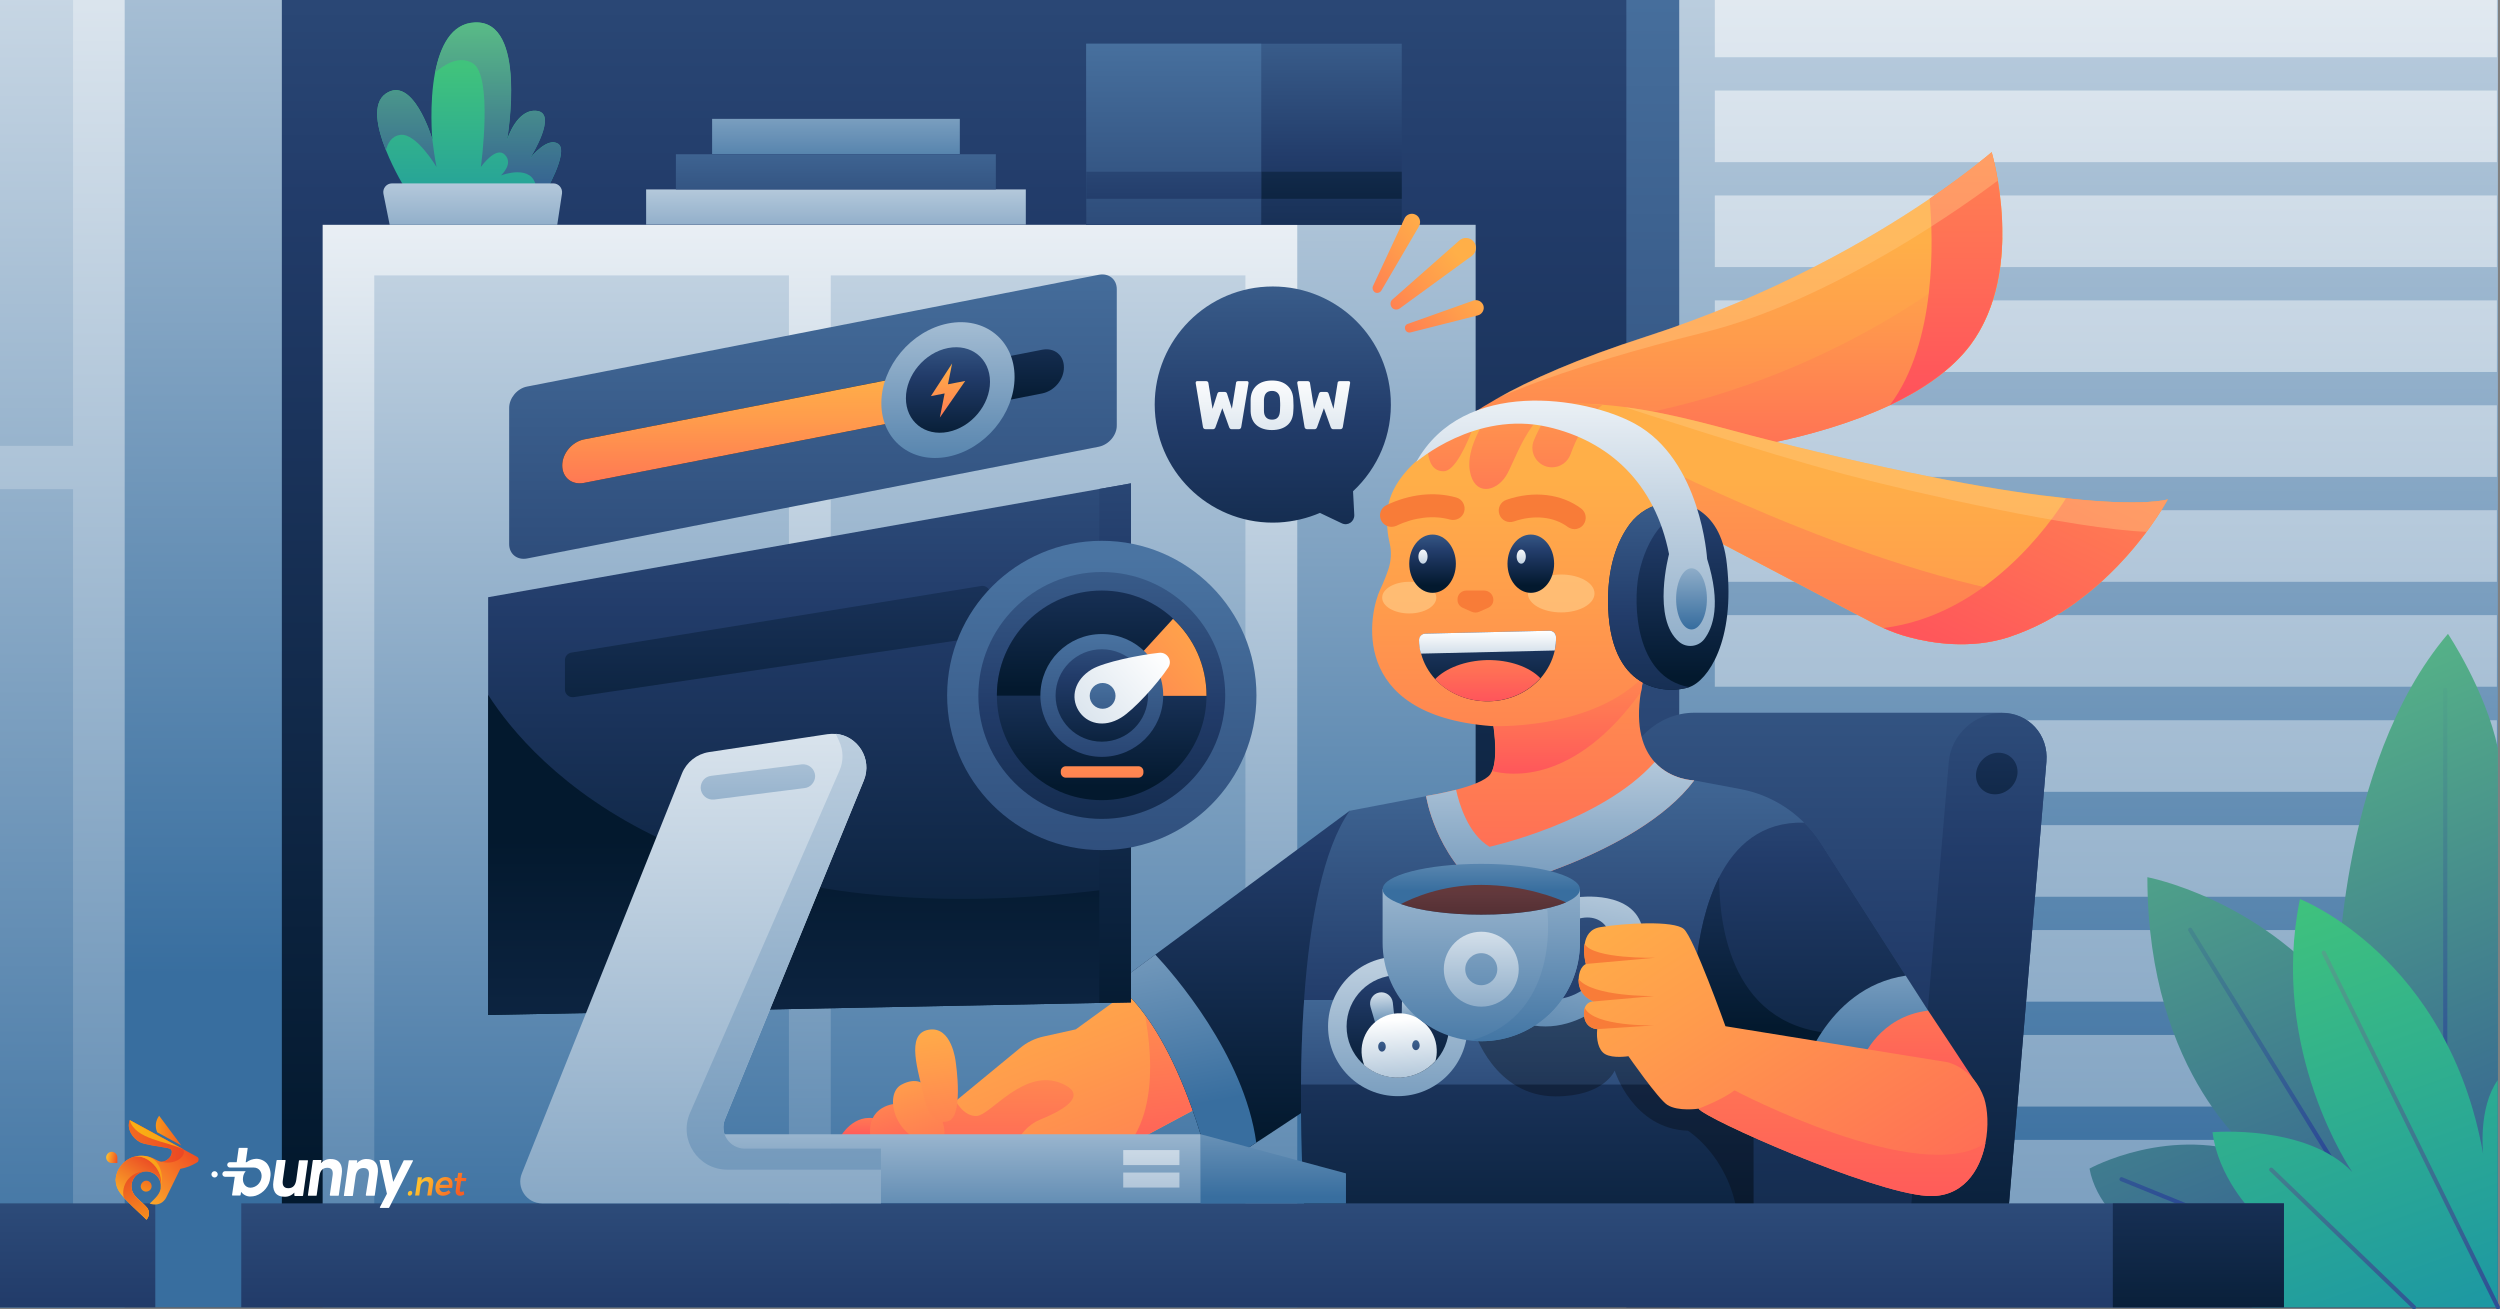 <svg width="1201" height="629" viewBox="0 0 1201 629" fill="none" xmlns="http://www.w3.org/2000/svg">
<rect x="0" y="0" width="1201" height="629" fill="#808080" stroke="none"/>
<g clip-path="url(#clip0_1378_3)">
<path d="M1199.5 0H0V628H1199.5V0Z" fill="url(#paint0_linear_1378_3)"/>
<path d="M708.9 108H592.1V628H708.9V108Z" fill="url(#paint1_linear_1378_3)"/>
<path d="M623.2 108H155V628H623.2V108Z" fill="url(#paint2_linear_1378_3)"/>
<path d="M379 132.3H179.8V617.2H379V132.3Z" fill="url(#paint3_linear_1378_3)"/>
<path d="M598.3 132.3H399.1V617.2H598.3V132.3Z" fill="url(#paint4_linear_1378_3)"/>
<path d="M1200 0H781.3V628H1200V0Z" fill="url(#paint5_linear_1378_3)"/>
<path d="M1200 0H806.7V628H1200V0Z" fill="url(#paint6_linear_1378_3)"/>
<path d="M1199.5 27.5H823.8V0H1199.5V27.5ZM1199.5 43.5H823.8V77.9H1199.5V43.5ZM1199.5 93.9H823.8V128.3H1199.5V93.9ZM1199.5 144.3H823.8V178.7H1199.5V144.3ZM1199.5 194.7H823.8V229.1H1199.5V194.7ZM1199.5 245.1H823.8V279.5H1199.5V245.1ZM1199.5 295.5H823.8V329.9H1199.5V295.5ZM1199.5 346H823.8V380.4H1199.5V346ZM1199.5 396.4H823.8V430.8H1199.5V396.4ZM1199.5 446.8H823.8V481.2H1199.5V446.8ZM1199.5 497.2H823.8V531.6H1199.5V497.2ZM1199.5 547.6H823.8V582H1199.5V547.6Z" fill="url(#paint7_linear_1378_3)"/>
<path d="M1020.7 588.8C1020.7 588.8 1006.8 577.9 1003.8 561.4C1003.8 561.4 1042.9 539.7 1084.6 555.8C1084.6 555.8 1031.6 518 1031.6 421.4C1031.6 421.4 1084.6 431.4 1122.8 478.4C1122.8 478.4 1122.3 367.6 1176 304.5C1176 304.5 1194 331.4 1200 359.5V523.9L1188.8 588.8H1020.7Z" fill="url(#paint8_linear_1378_3)"/>
<path d="M1129.1 612.2C1129 612.2 1128.8 612.2 1128.7 612.1L1018.8 567.4C1018.3 567.2 1018 566.6 1018.3 566.1C1018.5 565.6 1019.1 565.3 1019.6 565.6L1129.5 610.3C1130 610.5 1130.3 611.1 1130 611.6C1129.9 612 1129.5 612.2 1129.1 612.2Z" fill="url(#paint9_linear_1378_3)"/>
<path d="M1130.1 574.2C1129.8 574.2 1129.4 574 1129.2 573.7L1051.3 447.2C1051 446.7 1051.2 446.1 1051.6 445.8C1052.1 445.5 1052.7 445.7 1053 446.1L1130.9 572.6C1131.2 573.1 1131 573.7 1130.6 574C1130.4 574.1 1130.2 574.2 1130.1 574.2Z" fill="url(#paint10_linear_1378_3)"/>
<path d="M135.4 0H0V628H135.4V0Z" fill="url(#paint11_linear_1378_3)"/>
<path d="M59.9 0H0V628H59.9V0Z" fill="url(#paint12_linear_1378_3)"/>
<path d="M35.1 0H0V214.2H35.1V0Z" fill="url(#paint13_linear_1378_3)"/>
<path d="M35.1 235H0V628H35.1V235Z" fill="url(#paint14_linear_1378_3)"/>
<path d="M963.4 598.6H760.9L779.9 373.8C781.4 356.5 796.6 342.4 813.9 342.4H961.6C974.6 342.4 984.2 352.9 983.1 365.9L963.4 598.6Z" fill="url(#paint15_linear_1378_3)"/>
<path d="M963.4 598.6H916.5L936.2 366C937.3 353 948.7 342.5 961.6 342.5C974.6 342.5 984.2 353 983.1 366L963.4 598.6Z" fill="url(#paint16_linear_1378_3)"/>
<path d="M969.2 371.6C968.7 377.1 963.9 381.6 958.4 381.6C952.9 381.6 948.8 377.1 949.3 371.6C949.8 366.1 954.6 361.6 960.1 361.6C965.6 361.6 969.6 366.1 969.2 371.6Z" fill="url(#paint17_linear_1378_3)"/>
<path d="M1174.7 545.5C1174.1 545.5 1173.7 545.1 1173.7 544.5V331.4C1173.7 330.8 1174.1 330.4 1174.7 330.4C1175.3 330.4 1175.7 330.8 1175.7 331.4V544.5C1175.7 545.1 1175.2 545.5 1174.7 545.5Z" fill="url(#paint18_linear_1378_3)"/>
<path d="M1081.8 582C1081.8 582 1065.5 565.4 1062.9 543.9C1062.9 543.9 1107.9 540 1130 563C1130 563 1089.9 504.8 1104.9 431.9C1104.9 431.9 1176.2 459.6 1192.9 554.4C1192.9 554.4 1190.4 532.2 1199.9 518.9V628H1081.8V582Z" fill="url(#paint19_linear_1378_3)"/>
<path d="M576.8 531.5L542 550.1L524.2 559.6L469.2 555.6L457.7 530.1L490 503.5C493.3 500.7 497.3 498.8 501.5 497.9L516.8 494.5L546.6 472.9L547.1 472.6L564.2 460.2L574.6 518.8L576.8 531.5Z" fill="url(#paint20_linear_1378_3)"/>
<path d="M542 550.1C560.5 526.6 549.6 483.3 546.6 472.9C546.2 471.6 546 470.8 545.9 470.6L547 472.5L574.5 518.8L576.7 531.4L542 550.1Z" fill="url(#paint21_linear_1378_3)"/>
<path d="M648.5 389.4L647.4 399.4L632.8 529.6L606.6 546.9L603.5 548.9L592.6 556.1H580C561.1 486.8 535.7 472.8 535.7 472.8L555 458.6L648.5 389.4Z" fill="url(#paint22_linear_1378_3)"/>
<path d="M603.5 548.9L592.6 556.1H580C561.1 486.8 535.7 472.8 535.7 472.8L555 458.6C563.5 467.6 597.8 506.8 603.5 548.9Z" fill="url(#paint23_linear_1378_3)"/>
<path d="M926.3 485.5L889.3 531.1L864.2 534.4L854.5 535.7L842.4 537.3V582H626.7C626.7 582 624.7 555.3 625 521.1C625.1 508.3 625.5 494.4 626.5 480.5C626.5 479.8 626.6 479.2 626.6 478.5C629.2 443.3 635.3 408.2 648.4 389.5L685 382.5L813.8 374.9L836.2 379.1C847.9 381.3 858.5 387 866.8 395.3C869.7 398.2 872.4 401.5 874.7 405.1L926.3 485.5Z" fill="url(#paint24_linear_1378_3)"/>
<path d="M855.2 480.4V521H625C625.1 508.2 625.5 494.3 626.5 480.4H855.2Z" fill="url(#paint25_linear_1378_3)"/>
<path opacity="0.3" d="M854.5 535.8L842.4 537.4V582H834.4C829.9 555.1 810.9 543.2 810.9 543.2C784.3 542.3 775.7 514.3 775.7 514.3C775.7 514.3 770.8 526.7 747.3 526.7C717.8 526.7 708.2 495.4 708.2 495.4C708.2 495.4 723.2 481.1 738.4 486.8C753.6 492.6 767.7 477.1 767.7 477.1L850.4 511.4L854.5 535.8Z" fill="url(#paint26_linear_1378_3)"/>
<path d="M671.5 526.6C690.002 526.6 705 511.602 705 493.1C705 474.599 690.002 459.6 671.5 459.6C652.998 459.6 638 474.599 638 493.1C638 511.602 652.998 526.6 671.5 526.6Z" fill="url(#paint27_linear_1378_3)"/>
<path d="M671.5 517.7C685.086 517.7 696.1 506.686 696.1 493.1C696.1 479.514 685.086 468.5 671.5 468.5C657.914 468.5 646.9 479.514 646.9 493.1C646.9 506.686 657.914 517.7 671.5 517.7Z" fill="url(#paint28_linear_1378_3)"/>
<path d="M670.9 498.2L663.1 499.7L658.4 483.7C657.5 480.6 659.4 477.4 662.6 476.8C665.7 476.2 668.7 478.4 669.1 481.6L670.9 498.2Z" fill="url(#paint29_linear_1378_3)"/>
<path d="M673.2 498.1L681.1 499L684.4 482.7C685 479.6 682.8 476.6 679.6 476.2C676.4 475.8 673.6 478.3 673.5 481.5L673.2 498.1Z" fill="url(#paint30_linear_1378_3)"/>
<path d="M654.1 505.7C654.2 507.9 654.7 509.9 655.4 511.8C660.1 515.8 666.3 518.1 672.9 517.7C679.6 517.3 685.4 514.3 689.6 509.7C690.1 507.9 690.3 506.1 690.2 504.1C689.8 494.1 681.3 486.3 671.3 486.8C661.5 487.3 653.7 495.7 654.1 505.7Z" fill="url(#paint31_linear_1378_3)"/>
<path d="M665.7 502.7C665.8 504 665 505.1 664 505.2C663 505.3 662.1 504.2 662.1 502.9C662 501.6 662.8 500.5 663.8 500.4C664.8 500.3 665.7 501.4 665.7 502.7Z" fill="url(#paint32_linear_1378_3)"/>
<path d="M682 502C682.1 503.3 681.3 504.4 680.3 504.5C679.3 504.6 678.4 503.5 678.4 502.2C678.4 500.9 679.1 499.8 680.1 499.7C681.1 499.6 681.9 500.7 682 502Z" fill="url(#paint33_linear_1378_3)"/>
<path d="M926.3 485.5L889.3 531.1L884.6 531.7L864.2 534.4L860.8 532.9L816 513.7L813.9 483.6C813.9 483.6 812.6 447.5 825.9 421.4C833.6 406.3 846.2 394.6 866.8 395.2C869.7 398.1 872.4 401.4 874.7 405L915.5 468.8L926.3 485.5Z" fill="url(#paint34_linear_1378_3)"/>
<path d="M884.9 496.6L860.7 533L816 513.7L813.9 483.6C813.9 483.6 812.6 447.5 825.9 421.4C825.8 443.4 831 495.9 884.9 496.6Z" fill="url(#paint35_linear_1378_3)"/>
<path d="M926.3 485.5L889.3 531.1L884.6 531.7L864.5 518.5C864.5 518.5 876.1 474.6 915.5 468.7L926.3 485.5Z" fill="url(#paint36_linear_1378_3)"/>
<path d="M813.9 374.9C786.3 411.6 712.6 428.5 712.6 428.5C689.3 410.5 685.1 382.4 685.1 382.4C685.1 382.4 692.1 381.3 699.5 379.4C706.4 377.6 713.7 375 715.9 372C716.2 371.5 716.5 371 716.8 370.4C720 363 717.1 346.8 717.1 346.8L789.7 325.1C789.1 327.6 788.6 330 788.3 332.3C785.5 349.7 789.4 360 794.9 366.1C802.8 374.8 813.9 374.9 813.9 374.9Z" fill="url(#paint37_linear_1378_3)"/>
<path d="M813.9 374.9C786.3 411.6 712.6 428.5 712.6 428.5C689.3 410.5 685.1 382.4 685.1 382.4C685.1 382.4 692.1 381.3 699.5 379.4C700.8 385.5 705.1 400.6 715.6 406.8C715.6 406.8 769.1 395 794.9 366.1C802.8 374.8 813.9 374.9 813.9 374.9Z" fill="url(#paint38_linear_1378_3)"/>
<path d="M403.8 546C403.8 546 410.1 534.4 421.6 537.6V548.5L403.8 546Z" fill="url(#paint39_linear_1378_3)"/>
<path d="M430.9 530.2C430.9 530.2 415.9 530.4 418.2 546.8C420.5 563.2 448.5 551.8 448.5 551.8L430.9 530.2Z" fill="url(#paint40_linear_1378_3)"/>
<path d="M458.4 527.7C458.4 527.7 462.6 536.6 469.3 536.1C476.1 535.6 492.1 512.6 510.3 520.6C524.2 526.7 508.1 534.5 499.8 537.8C496.9 539 494.3 540.8 492.2 543.2L487.1 549.1H448.5V531.3L458.4 527.7Z" fill="url(#paint41_linear_1378_3)"/>
<path d="M444.1 521.1C444.1 521.1 440.4 517.1 433 521.1C424.5 525.7 429.7 546.8 446.8 549.2C463.9 551.6 444.1 521.1 444.1 521.1Z" fill="url(#paint42_linear_1378_3)"/>
<path d="M454.5 538.8C454.5 538.8 447 541.2 444.1 527.9C441.2 514.5 434.8 496.6 446.1 494.7C457.3 492.7 459.1 510 459.1 510C459.1 510 463.5 538.6 454.5 538.8Z" fill="url(#paint43_linear_1378_3)"/>
<path d="M789.8 325.1C789.2 327.6 788.7 330 788.4 332.3C756.4 376.9 725.5 372.7 716.9 370.4C720.1 363 717.2 346.8 717.2 346.8L789.8 325.1Z" fill="url(#paint44_linear_1378_3)"/>
<path d="M895 508.3C895 508.3 902.8 488.3 926.3 485.5C926.3 485.5 950.6 522 951.4 523.8L910.5 529.6L895 508.3Z" fill="url(#paint45_linear_1378_3)"/>
<path d="M758.3 431C758.3 431 785 427.4 789.1 446.1C793.2 464.8 765.5 497.1 737.1 492.7L745.9 480.1C745.9 480.1 762 481 771.1 463.1C778.4 448.8 770.1 436.8 756.4 442L758.3 431Z" fill="url(#paint46_linear_1378_3)"/>
<path d="M576.8 544.9H343.5V578H576.8V544.9Z" fill="url(#paint47_linear_1378_3)"/>
<path d="M961.9 114.1C961.7 131 958.1 150.1 946.7 165.6C937.6 177.8 923.4 187.3 908 194.6C871.1 212 826.8 216.8 826.8 216.8L786.4 219.5L680.4 226.5C680.4 226.5 683.5 211.7 718.8 191.7C735 182.5 758 172.3 790.6 161.8C851.9 142 898.9 114.6 927 95.5C946.3 82.3 956.8 73.1 956.8 73.1C956.8 73.1 958.4 78.4 959.8 86.8C961 94.1 962.1 103.7 961.9 114.1Z" fill="url(#paint48_linear_1378_3)"/>
<path d="M961.9 114.1C961.7 131 958.1 150.1 946.7 165.6C937.6 177.8 923.4 187.3 908 194.6C871.1 212 826.8 216.8 826.8 216.8L786.4 219.5L743.6 205C856.7 196.7 934.2 138.4 961.9 114.1Z" fill="url(#paint49_linear_1378_3)"/>
<path d="M1041.4 239.9C1041.2 240.2 1037.8 246.6 1031.2 255.5C1023.9 265.3 1012.8 278.1 997.9 288.9C988.5 295.8 977.5 301.9 965.1 306C946.9 312 928.2 309.1 916.7 306C912.6 304.9 908.6 303.4 904.7 301.7C903.4 301.1 902 300.4 900.7 299.8L808.6 251.4C808.6 251.4 809.5 261 808.5 273.7C807.2 290.9 802 313.5 787.5 327C761.6 351 716.4 348.8 716.4 348.8C646.9 343.4 658 293.9 663 283.3C664.8 279.5 666.1 276.1 667 273.4C668.3 269.4 668.6 265.1 667.6 261C666.7 257.2 665.8 251.3 666.7 244.2C668.2 231.6 680.2 221.7 680.2 221.7C682.1 220.1 683.9 218.5 685.8 217.1C693.1 211.5 700.5 207 708.1 203.7C709.8 202.9 711.5 202.3 713.1 201.6C724 197.4 735.2 195.1 746.3 194.3C746.4 194.3 746.4 194.3 746.5 194.3C754.2 193.7 761.9 193.8 769.5 194.4C773.1 194.7 776.7 195 780.2 195.5C805 198.7 828.6 206.1 848.6 211.1C917.7 228.5 963 236.2 992.2 239.3C1030.1 243.5 1041 240 1041.4 239.9Z" fill="url(#paint50_linear_1378_3)"/>
<path d="M708.3 203.8C704.7 213.7 698.9 226.4 693.5 226.4C688.7 226.4 686.5 222.5 686 217.3C693.2 211.6 700.7 207.2 708.3 203.8Z" fill="url(#paint51_linear_1378_3)"/>
<path d="M769.8 194.5C761.8 200.7 757 211.4 754.5 218.2C753.1 222 749.6 224.5 745.6 224.5H745.4C738.8 224.4 734.3 217.6 736.9 211.5C740 204.1 743.9 198.2 746.8 194.4C754.5 193.8 762.1 193.9 769.8 194.5Z" fill="url(#paint52_linear_1378_3)"/>
<path d="M746.6 194.4C732.9 203 727.5 222.3 723.5 228.6C718.6 236.4 708.2 238.4 706.1 226.2C704.6 217.7 710 207.3 713.4 201.7C724.3 197.5 735.4 195.2 746.6 194.4Z" fill="url(#paint53_linear_1378_3)"/>
<path d="M998 288.9C988.6 295.8 977.6 301.9 965.2 306C947 312 928.3 309.1 916.8 306C912.7 304.9 908.7 303.4 904.8 301.7C903.5 301.1 902.1 300.4 900.8 299.8L808.7 251.4C808.7 251.4 809.6 261 808.6 273.7L794.4 222.1C794.5 222.1 914.9 284 998 288.9Z" fill="url(#paint54_linear_1378_3)"/>
<path opacity="0.7" d="M677 294.7C684.18 294.7 690 291.297 690 287.1C690 282.903 684.18 279.5 677 279.5C669.82 279.5 664 282.903 664 287.1C664 291.297 669.82 294.7 677 294.7Z" fill="#FFCA83"/>
<path opacity="0.7" d="M750 294.2C758.836 294.2 766 290.126 766 285.1C766 280.074 758.836 276 750 276C741.163 276 734 280.074 734 285.1C734 290.126 741.163 294.2 750 294.2Z" fill="#FFCA83"/>
<path d="M811.5 330.1C802.6 333.1 774.4 334 772.6 292.7C771.7 272.2 777.3 259.4 783 251.7C787.2 246.1 793.5 242.5 800 241.6C805.4 240.9 811 241.9 815.9 244.9C822.3 248.9 828.1 256.6 829.6 271.1C833.7 308 820.4 327.1 811.5 330.1Z" fill="url(#paint55_linear_1378_3)"/>
<path d="M811.5 330.1C802.6 333.1 774.4 334 772.6 292.7C771.7 272.2 777.3 259.4 783 251.7C787.2 246.1 793.5 242.5 800 241.6L801.4 249.5C801.4 249.5 791.3 256.2 787.2 276.2C784.6 289.9 785.3 325.4 811.5 330.1Z" fill="url(#paint56_linear_1378_3)"/>
<path d="M801.8 266.2C801.8 266.2 793.4 297.3 806.7 308.4C810.3 311.4 815.8 310.8 818.7 307.1C822.9 301.6 827 290.3 820.1 268.5C820.1 268.5 817.3 220.9 785.3 203.5C761.4 190.5 703 181.3 680.4 221.9C680.4 221.9 708.8 197.1 743.6 205.1C772.9 211.8 795.1 232.1 801.8 266.2Z" fill="url(#paint57_linear_1378_3)"/>
<path d="M812.6 302.4C816.687 302.4 820 295.819 820 287.7C820 279.581 816.687 273 812.6 273C808.513 273 805.2 279.581 805.2 287.7C805.2 295.819 808.513 302.4 812.6 302.4Z" fill="url(#paint58_linear_1378_3)"/>
<path d="M735.4 284.8C741.586 284.8 746.6 278.532 746.6 270.8C746.6 263.068 741.586 256.8 735.4 256.8C729.214 256.8 724.2 263.068 724.2 270.8C724.2 278.532 729.214 284.8 735.4 284.8Z" fill="url(#paint59_linear_1378_3)"/>
<path d="M730.8 270.8C732.015 270.8 733 269.278 733 267.4C733 265.523 732.015 264 730.8 264C729.585 264 728.6 265.523 728.6 267.4C728.6 269.278 729.585 270.8 730.8 270.8Z" fill="url(#paint60_linear_1378_3)"/>
<path d="M688.2 284.8C694.386 284.8 699.4 278.532 699.4 270.8C699.4 263.068 694.386 256.8 688.2 256.8C682.014 256.8 677 263.068 677 270.8C677 278.532 682.014 284.8 688.2 284.8Z" fill="url(#paint61_linear_1378_3)"/>
<path d="M683.6 270.8C684.815 270.8 685.8 269.278 685.8 267.4C685.8 265.523 684.815 264 683.6 264C682.385 264 681.4 265.523 681.4 267.4C681.4 269.278 682.385 270.8 683.6 270.8Z" fill="url(#paint62_linear_1378_3)"/>
<path d="M712.9 283.7H708.7H704.5C702.1 283.7 700.2 285.5 700.2 287.8V288.3C700.2 289.9 701.2 291.3 702.7 292L707 293.9C708.1 294.4 709.5 294.4 710.6 293.9L714.9 292C716.4 291.3 717.4 289.9 717.4 288.3V287.8C717.2 285.5 715.3 283.7 712.9 283.7Z" fill="#F87C38"/>
<path d="M1041.4 239.9C1041 240.7 1014.9 289.5 965.2 306C947 312 928.3 309.1 916.8 306C912.7 304.9 908.7 303.4 904.8 301.7C954.2 295.6 985.1 251.2 992.5 239.4C1030.1 243.5 1041 240 1041.4 239.9Z" fill="url(#paint63_linear_1378_3)"/>
<path opacity="0.4" d="M1041.4 239.9C1041.2 240.2 1037.8 246.6 1031.2 255.5C996.1 254 920.6 237 886 227.8C846.9 217.4 782.5 196.2 780.5 195.6C805.3 198.8 828.9 206.2 848.9 211.2C918 228.6 963.3 236.3 992.5 239.4C1030.1 243.5 1041 240 1041.4 239.9Z" fill="#FFCA83"/>
<path d="M756.4 254.2C755.3 254.2 754.1 253.8 753.1 253.1C746.5 248.2 736.9 247.2 727.3 250.5C724.4 251.5 721.3 250 720.3 247.1C719.3 244.2 720.8 241.1 723.7 240.1C736.7 235.6 750.1 237.2 759.6 244.3C762 246.1 762.5 249.6 760.7 252C759.7 253.4 758 254.2 756.4 254.2Z" fill="#F87C38"/>
<path d="M668.5 253.1C666.5 253.1 664.5 252 663.5 250C662.2 247.3 663.3 244 666 242.7C677 237.4 688.9 236 699.6 239C702.5 239.8 704.2 242.9 703.4 245.8C702.6 248.7 699.5 250.4 696.6 249.6C688.7 247.4 679.3 248.5 670.8 252.6C670.1 252.9 669.3 253.1 668.5 253.1Z" fill="#F87C38"/>
<path d="M744.4 303C746.1 303 747.4 304.3 747.5 305.9C747.6 308.1 747.3 310.3 746.9 312.5C745.8 317.5 743.4 322 740.1 325.8C734.2 332.4 725.4 336.7 715.4 336.9C705.1 337.1 695.7 333 689.5 326.3C686.3 322.8 683.9 318.6 682.7 314C682.1 311.9 681.8 309.7 681.8 307.5C681.8 305.8 683.1 304.5 684.7 304.4L744.4 303Z" fill="url(#paint64_linear_1378_3)"/>
<path d="M744.4 303C746.1 303 747.4 304.3 747.5 305.9C747.6 308.1 747.3 310.3 746.9 312.5L682.6 314C682 311.9 681.7 309.7 681.7 307.5C681.7 305.8 683 304.5 684.6 304.4L744.4 303Z" fill="url(#paint65_linear_1378_3)"/>
<path d="M740 325.8C734.1 332.4 725.3 336.7 715.3 336.9C705 337.1 695.6 333 689.4 326.3C694.5 321 703.7 317.4 714.2 317.1C725.1 316.9 734.8 320.4 740 325.8Z" fill="url(#paint66_linear_1378_3)"/>
<path d="M946.6 165.6C937.5 177.8 923.3 187.3 907.9 194.6C930.6 164.4 928.7 114.5 927 95.5C946.3 82.3 956.8 73.1 956.8 73.1C956.8 73.1 973.5 129.5 946.6 165.6Z" fill="url(#paint67_linear_1378_3)"/>
<path opacity="0.4" d="M959.7 86.8C947 96.3 881.6 144.1 818.6 159.7C749.5 176.9 719.7 191.1 718.8 191.6C735 182.4 758 172.2 790.6 161.7C851.9 142 898.9 114.6 927 95.5C946.3 82.3 956.8 73.1 956.8 73.1C956.8 73.1 958.3 78.4 959.7 86.8Z" fill="#FFCA83"/>
<path d="M759 427.2V452.8C759 479 737.8 500.2 711.6 500.2C709.9 500.2 708.3 500.1 706.6 499.9C682.8 497.4 664.2 477.3 664.2 452.8V427.2H759Z" fill="url(#paint68_linear_1378_3)"/>
<path d="M759 427.2V452.8C759 479 737.8 500.2 711.6 500.2C709.9 500.2 708.3 500.1 706.6 499.9C752.3 487.1 742.9 433.7 742.9 433.7L752.8 427.2H759Z" fill="url(#paint69_linear_1378_3)"/>
<path d="M759 427.2C759 429.5 756.5 431.6 752.3 433.5C744 437.1 728.9 439.4 711.6 439.4C695.7 439.4 681.6 437.4 673 434.3C667.5 432.3 664.2 429.9 664.2 427.2C664.2 420.5 685.4 415 711.6 415C737.8 415 759 420.5 759 427.2Z" fill="url(#paint70_linear_1378_3)"/>
<path d="M752.3 433.5C744 437.1 728.9 439.4 711.6 439.4C695.7 439.4 681.6 437.4 673 434.3C678.4 431.5 692.5 425.1 711.6 425.1C732.5 425.2 748 431.5 752.3 433.5Z" fill="url(#paint71_linear_1378_3)"/>
<path d="M711.6 447.6C701.7 447.6 693.6 455.7 693.6 465.6C693.6 475.5 701.7 483.6 711.6 483.6C721.5 483.6 729.6 475.5 729.6 465.6C729.6 455.6 721.5 447.6 711.6 447.6ZM711.6 473.3C707.4 473.3 703.9 469.9 703.9 465.6C703.9 461.4 707.3 457.9 711.6 457.9C715.8 457.9 719.3 461.3 719.3 465.6C719.3 469.8 715.8 473.3 711.6 473.3Z" fill="url(#paint72_linear_1378_3)"/>
<path d="M764.9 481.2C765.2 481.1 765.5 481.1 765.6 481.1L764.9 481.2Z" fill="url(#paint73_linear_1378_3)"/>
<path d="M953.8 549.1C951.2 562.6 942.7 575.7 925.6 574.5C898.4 572.6 819.1 537.4 816 532.6C816 532.6 806.2 534.1 801 530.8C796.6 528 782.3 507.4 782.3 507.4C782.3 507.4 774.9 508.6 771.1 506.4C767.8 504.5 766.8 499.2 767.3 494.4C767.3 494.4 761.4 494.3 761 487.6C760.9 486.2 761.1 485.1 761.3 484.2C762.1 481.9 763.9 481.3 764.9 481.1C765.2 481 765.5 481 765.6 481H765.7C765.7 481 758.5 478.8 758.4 470.9C758.4 470.7 758.4 470.4 758.4 470.2C758.6 464.3 761.9 463.1 761.9 463.1C761.9 463.1 760.5 458.1 761.3 453.4C761.9 449.7 763.8 446.2 768.8 445.4C780.1 443.5 804.1 442.1 808.9 446.3C813.7 450.4 828.9 493 828.9 493L935.6 510.3C935.6 510.3 948 512.9 953.2 527.6C954.9 533 955.4 541.1 953.8 549.1Z" fill="url(#paint74_linear_1378_3)"/>
<path d="M795.1 460.1L761.8 463.1C761.8 463.1 760.4 458.1 761.2 453.4C765.3 460.8 795.1 460.1 795.1 460.1Z" fill="#F87C38"/>
<path d="M794.8 478.5L765.6 481.1C765.6 481.1 758.4 478.9 758.3 471C758.3 470.8 758.3 470.5 758.3 470.3C765 479 794.8 478.5 794.8 478.5Z" fill="#F87C38"/>
<path d="M794.8 492.6L767.3 494.4C767.3 494.4 761.4 494.3 761 487.6C760.9 486.2 761.1 485.1 761.3 484.2C765.7 493.3 794.8 492.6 794.8 492.6Z" fill="#F87C38"/>
<path d="M953.8 549.1C951.2 562.6 942.7 575.7 925.6 574.5C898.4 572.6 819.1 537.4 816 532.6C816 532.6 827.2 528.4 833.3 523.8C833.3 523.9 922.4 570.6 953.8 549.1Z" fill="url(#paint75_linear_1378_3)"/>
<path d="M1097.2 578.1H115.9V628H1097.2V578.1Z" fill="url(#paint76_linear_1378_3)"/>
<path d="M1097.2 578.1H1015V628H1097.2V578.1Z" fill="url(#paint77_linear_1378_3)"/>
<path d="M543.3 232.2V481.5L528.1 481.8L234.5 487.6V286.9L528.1 234.9L543.3 232.2Z" fill="url(#paint78_linear_1378_3)"/>
<path d="M543.3 425.7V481.5L528.1 481.8L234.5 487.6V333.8C255 365.9 332.5 456 543.3 425.7Z" fill="url(#paint79_linear_1378_3)"/>
<path d="M543.3 232.2V481.5L528.1 481.8V234.9L543.3 232.2Z" fill="url(#paint80_linear_1378_3)"/>
<path d="M423.2 551.9V578.1H260.4C253 578.1 247.9 570.6 250.7 563.7L327.6 371.6C329.8 366.1 334.8 362.2 340.6 361.3L397.5 352.7C398.9 352.5 400.2 352.5 401.5 352.6C411.9 353.5 419.2 364.5 415 374.9L348.3 537.7C345.5 544.5 350.5 551.9 357.8 551.9H423.2Z" fill="url(#paint81_linear_1378_3)"/>
<path d="M423.2 551.9V561.9H349.4C335.3 561.9 325.9 547.5 331.5 534.6L403.3 370.2C405.3 365.7 405.2 360.5 403.1 356L401.5 352.5C411.9 353.4 419.2 364.4 415 374.8L348.3 537.6C345.5 544.4 350.5 551.8 357.8 551.8H423.2V551.9Z" fill="url(#paint82_linear_1378_3)"/>
<path d="M386.5 378.6L343.1 384.1C339.7 384.5 336.7 381.9 336.6 378.5C336.6 375.5 338.7 373 341.7 372.7L385.1 367.2C388.5 366.8 391.5 369.4 391.6 372.8C391.6 375.7 389.4 378.3 386.5 378.6Z" fill="url(#paint83_linear_1378_3)"/>
<path d="M271.4 317.1V331.3C271.4 333.5 273.4 335.2 275.6 334.9L472.5 305.8C474.3 305.5 475.6 304 475.6 302.2V285.1C475.6 282.9 473.6 281.1 471.4 281.5L274.5 313.5C272.7 313.8 271.4 315.3 271.4 317.1Z" fill="url(#paint84_linear_1378_3)"/>
<path d="M576.8 544.9L646.6 563.7V578.1H576.8V544.9Z" fill="url(#paint85_linear_1378_3)"/>
<path d="M566.6 552.5H539.6V559.7H566.6V552.5Z" fill="url(#paint86_linear_1378_3)"/>
<path d="M566.6 563.3H539.6V570.5H566.6V563.3Z" fill="url(#paint87_linear_1378_3)"/>
<path d="M527.9 214.6L253.2 268.3C248.4 269.2 244.6 266.1 244.6 261.4V196C244.6 191.2 248.5 186.6 253.2 185.7L527.9 132C532.7 131.1 536.5 134.2 536.5 138.9V204.3C536.6 209 532.7 213.6 527.9 214.6Z" fill="url(#paint88_linear_1378_3)"/>
<path d="M500.7 189L280.5 232C274.7 233.1 270.1 229.4 270.1 223.6C270.1 217.8 274.8 212.3 280.5 211.1L500.7 168C506.5 166.9 511.1 170.6 511.1 176.4C511.2 182.3 506.5 187.8 500.7 189Z" fill="url(#paint89_linear_1378_3)"/>
<path d="M449.9 198.9L280.5 232C274.7 233.1 270.1 229.4 270.1 223.6C270.1 217.8 274.8 212.3 280.5 211.1L449.9 178C455.7 176.9 460.3 180.6 460.3 186.4C460.3 192.2 455.7 197.8 449.9 198.9Z" fill="url(#paint90_linear_1378_3)"/>
<path d="M487.4 181.1C487.4 198.8 473.1 215.9 455.4 219.4C437.7 222.9 423.4 211.3 423.4 193.7C423.4 176.1 437.7 158.9 455.4 155.4C473.1 151.9 487.4 163.5 487.4 181.1Z" fill="url(#paint91_linear_1378_3)"/>
<path d="M475.6 183.4C475.6 194.5 466.6 205.3 455.4 207.5C444.2 209.7 435.2 202.4 435.2 191.3C435.2 180.2 444.2 169.4 455.4 167.2C466.6 165 475.6 172.3 475.6 183.4Z" fill="url(#paint92_linear_1378_3)"/>
<path d="M457.4 174.6L447.2 190.3L453.8 189L451.5 200.6L463.7 183L455.4 184.6L457.4 174.6Z" fill="url(#paint93_linear_1378_3)"/>
<path d="M668.1 191.4C666.5 160.1 639.8 136.1 608.5 137.7C577.2 139.3 553.2 166 554.8 197.3C556.4 228.6 583.1 252.6 614.4 251C621.4 250.6 628 249 634.1 246.4L644.6 251.4C647.5 252.8 650.7 250.6 650.6 247.4L650 236C661.9 224.9 669 208.9 668.1 191.4Z" fill="url(#paint94_linear_1378_3)"/>
<path d="M578.3 205.9C578.1 205.7 577.9 205.4 577.9 205.1L574.4 184C574.4 184 574.4 183.9 574.4 183.8C574.4 183.6 574.5 183.5 574.6 183.3C574.7 183.2 574.9 183.1 575.1 183.1H579.4C580 183.1 580.4 183.4 580.5 183.9L582.5 196.4L584.8 189.2C585 188.6 585.3 188.3 585.9 188.3H588.4C589 188.3 589.3 188.6 589.5 189.2L591.8 196.4L593.8 183.9C593.8 183.6 593.9 183.4 594.1 183.3C594.3 183.2 594.5 183.1 594.8 183.1H599.1C599.3 183.1 599.5 183.2 599.6 183.3C599.7 183.4 599.8 183.6 599.8 183.8V184L596.3 205.1C596.3 205.4 596.1 205.7 595.9 205.9C595.7 206.1 595.4 206.2 595 206.2H591.7C591.3 206.2 591.1 206.1 590.9 205.9C590.7 205.7 590.6 205.5 590.5 205.3L587.2 196.1L583.9 205.3C583.8 205.5 583.7 205.7 583.5 205.9C583.3 206.1 583 206.2 582.7 206.2H579.4C578.8 206.2 578.5 206.1 578.3 205.9ZM603.7 204.3C601.9 202.8 600.9 200.5 600.8 197.6C600.8 197 600.8 196 600.8 194.8C600.8 193.5 600.8 192.6 600.8 191.9C600.9 189 601.9 186.8 603.7 185.2C605.5 183.6 608 182.8 611.1 182.8C614.2 182.8 616.6 183.6 618.4 185.2C620.2 186.8 621.2 189 621.3 191.9C621.3 193.2 621.4 194.1 621.4 194.8C621.4 195.5 621.4 196.4 621.3 197.6C621.2 200.6 620.2 202.8 618.4 204.3C616.6 205.8 614.1 206.6 611 206.6C608 206.6 605.5 205.8 603.7 204.3ZM613.8 200.6C614.5 199.9 614.8 198.8 614.9 197.4C614.9 196.1 615 195.2 615 194.7C615 194.1 615 193.3 614.9 192C614.9 190.6 614.5 189.5 613.8 188.8C613.1 188.1 612.2 187.8 611.1 187.8C609.9 187.8 609 188.1 608.3 188.8C607.6 189.5 607.3 190.6 607.2 192C607.2 192.6 607.2 193.5 607.2 194.7C607.2 195.9 607.2 196.8 607.2 197.4C607.2 198.8 607.6 199.9 608.3 200.6C609 201.3 609.9 201.6 611.1 201.6C612.2 201.6 613.2 201.3 613.8 200.6ZM627.1 205.9C626.9 205.7 626.7 205.4 626.7 205.1L623.2 184C623.2 184 623.2 183.9 623.2 183.8C623.2 183.6 623.3 183.5 623.4 183.3C623.5 183.2 623.7 183.1 623.9 183.1H628.2C628.8 183.1 629.2 183.4 629.3 183.9L631.3 196.4L633.6 189.2C633.8 188.6 634.1 188.3 634.7 188.3H637.2C637.8 188.3 638.1 188.6 638.3 189.2L640.6 196.4L642.6 183.9C642.6 183.6 642.7 183.4 642.9 183.3C643.1 183.2 643.3 183.1 643.6 183.1H647.9C648.1 183.1 648.3 183.2 648.4 183.3C648.5 183.4 648.6 183.6 648.6 183.8V184L645.1 205.1C645.1 205.4 644.9 205.7 644.7 205.9C644.5 206.1 644.2 206.2 643.8 206.2H640.5C640.1 206.2 639.9 206.1 639.7 205.9C639.5 205.7 639.4 205.5 639.3 205.3L636 196.1L632.7 205.3C632.6 205.5 632.5 205.7 632.3 205.9C632.1 206.1 631.8 206.2 631.5 206.2H628C627.7 206.2 627.4 206.1 627.1 205.9Z" fill="url(#paint95_linear_1378_3)"/>
<path d="M659.6 137.4L674.7 105C675.6 103 678 102.1 680 103.1C682.1 104.1 682.8 106.7 681.7 108.7L663.6 139.6C662.9 140.7 661.4 141.1 660.3 140.3C659.5 139.6 659.1 138.4 659.6 137.4Z" fill="url(#paint96_linear_1378_3)"/>
<path d="M668.9 143.9L701.1 115.5C703.1 113.7 706.2 114 707.9 116C709.7 118.1 709.3 121.3 707.1 122.9L672.4 148.2C671.1 149.1 669.3 148.8 668.5 147.5C667.7 146.3 667.9 144.8 668.9 143.9Z" fill="url(#paint97_linear_1378_3)"/>
<path d="M676.3 155.6L707.8 144.4C709.8 143.7 711.9 144.8 712.6 146.7C713.3 148.7 712.1 150.9 710 151.5L677.6 159.7C676.4 160 675.2 159.2 675 158C674.7 156.9 675.3 155.9 676.3 155.6Z" fill="url(#paint98_linear_1378_3)"/>
<path d="M529.3 408.4C570.335 408.4 603.6 375.135 603.6 334.1C603.6 293.065 570.335 259.8 529.3 259.8C488.265 259.8 455 293.065 455 334.1C455 375.135 488.265 408.4 529.3 408.4Z" fill="url(#paint99_linear_1378_3)"/>
<path d="M529.3 393.4C562.05 393.4 588.6 366.85 588.6 334.1C588.6 301.349 562.05 274.8 529.3 274.8C496.55 274.8 470 301.349 470 334.1C470 366.85 496.55 393.4 529.3 393.4Z" fill="url(#paint100_linear_1378_3)"/>
<path d="M579.6 334.1V334.2C579.6 347.6 574.3 359.7 565.8 368.7C556.6 378.4 543.6 384.4 529.2 384.4C515 384.4 502.2 378.6 493.1 369.1C484.3 360.1 478.9 347.7 478.9 334.1V334C478.9 306.2 501.4 283.6 529.3 283.6C557.1 283.7 579.6 306.3 579.6 334.1Z" fill="url(#paint101_linear_1378_3)"/>
<path d="M579.6 334.1V334.2H478.9V334.1C478.9 306.3 501.4 283.7 529.3 283.7C557.1 283.7 579.6 306.3 579.6 334.1Z" fill="url(#paint102_linear_1378_3)"/>
<path d="M579.6 334.3V334.2C579.6 319.6 573.4 306.5 563.5 297.3L529.7 334.3H579.6Z" fill="url(#paint103_linear_1378_3)"/>
<path d="M529.3 363.6C545.592 363.6 558.8 350.392 558.8 334.1C558.8 317.807 545.592 304.6 529.3 304.6C513.008 304.6 499.8 317.807 499.8 334.1C499.8 350.392 513.008 363.6 529.3 363.6Z" fill="url(#paint104_linear_1378_3)"/>
<path d="M529.3 356.3C541.561 356.3 551.5 346.361 551.5 334.1C551.5 321.839 541.561 311.9 529.3 311.9C517.039 311.9 507.1 321.839 507.1 334.1C507.1 346.361 517.039 356.3 529.3 356.3Z" fill="url(#paint105_linear_1378_3)"/>
<path d="M538.5 344.8C530.3 349.8 522 347.7 518.1 341.3C514.2 334.9 516.2 326.6 524.4 321.6C530.4 318 547.6 314.6 556.9 313.6C560.8 313.2 563.4 317.5 561.2 320.7C556 328.6 544.5 341.2 538.5 344.8Z" fill="url(#paint106_linear_1378_3)"/>
<path d="M529.7 340.5C533.124 340.5 535.9 337.724 535.9 334.3C535.9 330.875 533.124 328.1 529.7 328.1C526.276 328.1 523.5 330.875 523.5 334.3C523.5 337.724 526.276 340.5 529.7 340.5Z" fill="url(#paint107_linear_1378_3)"/>
<path d="M546.9 373.6H512C510.7 373.6 509.6 372.5 509.6 371.2V370.5C509.6 369.2 510.7 368.1 512 368.1H546.9C548.2 368.1 549.3 369.2 549.3 370.5V371.2C549.3 372.5 548.2 373.6 546.9 373.6Z" fill="url(#paint108_linear_1378_3)"/>
<path d="M1200 629C1199.6 629 1199.3 628.8 1199.1 628.4L1115.4 458C1115.2 457.5 1115.4 456.9 1115.9 456.7C1116.4 456.5 1117 456.7 1117.2 457.2L1200.9 627.6C1201.1 628.1 1200.9 628.7 1200.4 628.9C1200.3 629 1200.1 629 1200 629Z" fill="url(#paint109_linear_1378_3)"/>
<path d="M1159.7 629C1159.5 629 1159.2 628.9 1159 628.7L1090.4 562.6C1090 562.2 1090 561.6 1090.4 561.2C1090.8 560.8 1091.4 560.8 1091.8 561.2L1160.4 627.3C1160.8 627.7 1160.8 628.3 1160.4 628.7C1160.2 628.9 1160 629 1159.7 629Z" fill="url(#paint110_linear_1378_3)"/>
<path d="M261.4 93.4L258.7 93.3L194.9 91C194.9 91 189.4 82.2 185.4 72.1C181.2 61.6 178.6 49.7 185.3 45C198.2 36.1 207.2 65.3 207.7 66.9V67C207.7 67 206.1 50.1 209 34.8C211.4 22.5 216.7 11.2 228.1 10.8C253.3 9.7 243.8 65.7 243.5 67.4C243.8 66.5 248.4 51.9 258.1 53.3C267.6 54.8 255.6 74.4 254.5 76.2C255.4 75.1 263 65.7 268.1 69.1C273.6 72.8 261.4 93.4 261.4 93.4Z" fill="url(#paint111_linear_1378_3)"/>
<path d="M261.4 93.4L258.7 93.3L257.5 89.7C255.8 78.6 241 84.1 240.6 84.3C240.9 84.1 246.8 78.6 242.5 74.3C238.3 70.1 231.4 79.7 231 80.2C231.2 79.1 236.9 36 227 30.3C220.4 26.5 213.3 31.1 209.1 34.8C211.5 22.5 216.8 11.2 228.2 10.8C253.4 9.7 243.9 65.7 243.6 67.4C243.9 66.5 248.5 51.9 258.2 53.3C267.7 54.8 255.7 74.4 254.6 76.2C255.5 75.1 263.1 65.7 268.2 69.1C273.6 72.8 261.4 93.4 261.4 93.4Z" fill="url(#paint112_linear_1378_3)"/>
<path d="M265.8 88.1H188.3C185.7 88.1 183.7 90.5 184.2 93.1L187.2 108H267.7L270 92.9C270.3 90.4 268.4 88.1 265.8 88.1Z" fill="url(#paint113_linear_1378_3)"/>
<path d="M209.7 80.2C209.7 80.2 199.9 63.7 192.3 64.8C187.9 65.4 186.2 69.1 185.4 72.1C181.2 61.6 178.6 49.7 185.3 45C198.2 36.1 207.2 65.3 207.7 66.9V67C207.7 66.9 208.8 76.2 209.7 80.2Z" fill="url(#paint114_linear_1378_3)"/>
<path d="M492.8 91H310.4V107.9H492.8V91Z" fill="url(#paint115_linear_1378_3)"/>
<path d="M478.4 74.1H324.7V91H478.4V74.1Z" fill="url(#paint116_linear_1378_3)"/>
<path d="M461.1 57.1H342.1V74H461.1V57.1Z" fill="url(#paint117_linear_1378_3)"/>
<path d="M673.4 21H521.8V108H673.4V21Z" fill="url(#paint118_linear_1378_3)"/>
<path d="M605.9 21H521.8V108H605.9V21Z" fill="url(#paint119_linear_1378_3)"/>
<path d="M673.4 82.5H605.9V95.5H673.4V82.5Z" fill="url(#paint120_linear_1378_3)"/>
<path d="M605.9 82.5H521.8V95.5H605.9V82.5Z" fill="url(#paint121_linear_1378_3)"/>
<path d="M74.6 578.1H0V628H74.6V578.1Z" fill="url(#paint122_linear_1378_3)"/>
<path fill-rule="evenodd" clip-rule="evenodd" d="M197.095 572.099C196.511 572.099 195.927 572.684 195.927 573.268C195.81 573.969 196.16 574.436 196.861 574.436C197.445 574.319 197.912 573.852 198.029 573.268C198.146 572.8 197.912 572.333 197.445 572.099C197.211 572.099 197.095 572.099 197.095 572.099ZM205.62 565.441C204.335 565.441 203.167 566.025 202.467 567.193L202.7 565.557H200.715L199.43 574.319H201.416L201.999 569.997C202.116 568.595 203.167 567.543 204.452 567.427C205.62 567.427 206.204 568.127 205.97 569.413L205.269 574.319H207.255L208.072 568.828C208.539 566.726 207.488 565.441 205.62 565.441ZM214.028 565.441C211.459 565.441 209.473 567.427 209.24 569.997C208.89 572.684 210.291 574.436 212.86 574.436C214.262 574.436 215.546 573.852 216.48 572.917L215.546 571.749C214.962 572.333 214.028 572.684 213.211 572.684C212.159 572.8 211.225 571.866 211.108 570.814V570.698H217.181C217.882 567.543 216.948 565.441 214.028 565.441ZM211.342 569.179C211.576 568.011 212.627 567.076 213.794 567.076C214.729 566.959 215.546 567.66 215.663 568.595C215.663 568.828 215.663 569.062 215.663 569.179H211.342ZM222.787 572.216C222.436 572.45 222.086 572.567 221.619 572.567C221.035 572.567 220.801 572.333 220.918 571.399L221.502 567.427H223.838L224.071 565.908H221.736L222.086 563.455H220.101L219.75 565.908H218.583L218.349 567.427H219.517L218.933 571.749C218.699 573.618 219.634 574.436 220.918 574.436C221.736 574.436 222.436 574.202 223.02 573.852L222.787 572.216Z" fill="url(#paint123_linear_1378_3)"/>
<path fill-rule="evenodd" clip-rule="evenodd" d="M103.085 562.636C103.902 562.636 104.603 563.337 104.603 564.155C104.603 564.972 103.902 565.673 103.085 565.673C102.267 565.673 101.567 564.972 101.567 564.155C101.567 563.337 102.267 562.636 103.085 562.636ZM118.5 558.313C119.785 557.262 121.42 556.795 123.054 556.678C125.04 556.678 126.908 557.496 128.193 558.898C129.711 560.767 130.295 563.337 129.828 565.673C129.478 569.762 126.675 573.15 122.821 574.435C122.003 574.669 121.186 574.785 120.368 574.785C118.617 574.902 116.865 573.968 115.814 572.566L115.58 574.084C115.58 574.201 115.464 574.318 115.23 574.318H111.727C111.61 574.318 111.61 574.318 111.493 574.201C111.493 574.084 111.493 574.084 111.493 573.968L112.778 565.323H108.106C107.406 565.323 106.822 564.739 106.822 564.038C106.822 563.337 107.289 562.753 107.99 562.636H118.033C117.332 563.454 116.865 564.505 116.748 565.673C116.398 568.127 117.682 570.58 120.368 570.58C123.054 570.463 125.273 568.36 125.624 565.673C125.974 563.22 124.573 560.884 121.887 560.884H110.442C109.741 560.884 109.157 560.299 109.157 559.598C109.157 558.898 109.741 558.313 110.442 558.313H113.712L114.646 551.655C114.646 551.538 114.763 551.421 114.996 551.421H118.734C118.85 551.421 118.85 551.421 118.967 551.538C118.967 551.655 118.967 551.655 118.967 551.771L118.033 558.313H118.5ZM141.389 572.916C140.105 574.318 138.353 575.019 136.601 574.902C132.047 574.902 130.762 571.514 131.346 567.542L132.864 557.496C132.864 557.379 132.981 557.262 133.215 557.262H136.952C137.068 557.262 137.068 557.262 137.185 557.379C137.185 557.496 137.185 557.496 137.185 557.612L135.901 566.725C135.55 568.827 135.901 570.813 138.47 570.813C141.039 570.813 141.973 569.061 142.324 566.841L143.608 557.612C143.608 557.496 143.725 557.379 143.959 557.379H147.696C147.812 557.379 147.812 557.379 147.929 557.496C147.929 557.612 147.929 557.612 147.929 557.729L145.593 574.318C145.593 574.435 145.477 574.552 145.243 574.552H141.74C141.623 574.552 141.623 574.552 141.506 574.435C141.506 574.318 141.389 574.318 141.389 574.201V572.916ZM154.119 558.781C155.403 557.496 157.155 556.678 158.907 556.795C163.461 556.795 164.746 560.183 164.162 564.155L162.76 574.201C162.76 574.318 162.644 574.435 162.527 574.435H158.79C158.673 574.435 158.673 574.435 158.556 574.318C158.556 574.318 158.44 574.201 158.44 574.084L159.724 565.089C160.074 562.986 159.841 561 157.272 561C154.702 561 153.768 562.753 153.418 564.972L152.133 574.201C152.133 574.318 152.016 574.435 151.9 574.435H148.163C148.046 574.435 148.046 574.435 147.929 574.318C147.929 574.201 147.929 574.201 147.929 574.084L150.265 557.496C150.265 557.379 150.382 557.262 150.615 557.262H154.119C154.235 557.262 154.235 557.262 154.352 557.379C154.352 557.379 154.469 557.496 154.469 557.612L154.119 558.781ZM171.402 558.781C172.687 557.496 174.439 556.678 176.19 556.795C180.745 556.795 182.03 560.183 181.446 564.155L180.044 574.201C180.044 574.318 179.927 574.435 179.811 574.435H176.074C175.957 574.435 175.957 574.435 175.84 574.318C175.84 574.318 175.723 574.201 175.723 574.084L177.125 565.206C177.475 563.103 177.241 561.117 174.672 561.117C172.103 561.117 171.169 562.869 170.818 565.089L169.534 574.318C169.534 574.435 169.417 574.552 169.3 574.552H165.446C165.33 574.552 165.33 574.552 165.213 574.435C165.213 574.318 165.213 574.318 165.213 574.201L167.549 557.612C167.549 557.496 167.665 557.379 167.782 557.379H171.286C171.402 557.379 171.402 557.379 171.519 557.496C171.519 557.496 171.636 557.612 171.636 557.729L171.402 558.781ZM185.883 573.5L182.38 557.612C182.38 557.496 182.38 557.496 182.38 557.379C182.38 557.262 182.497 557.262 182.613 557.262H186.584C186.701 557.262 186.818 557.379 186.818 557.496L188.92 567.776L193.941 557.496C193.941 557.379 194.058 557.379 194.175 557.379H198.146C198.262 557.379 198.262 557.379 198.379 557.496C198.379 557.612 198.379 557.729 198.379 557.729L186.934 580.159C186.934 580.276 186.818 580.276 186.701 580.276H182.73C182.613 580.276 182.613 580.276 182.497 580.159C182.497 580.042 182.497 579.926 182.497 579.926L185.883 573.5Z" fill="white"/>
<path fill-rule="evenodd" clip-rule="evenodd" d="M75.525 543.944L87.086 550.252L76.459 536C74.707 538.336 74.357 541.374 75.525 543.944Z" fill="url(#paint124_linear_1378_3)"/>
<path fill-rule="evenodd" clip-rule="evenodd" d="M70.269 567.192C71.67 567.192 72.838 568.36 72.838 569.879C72.838 571.281 71.67 572.449 70.152 572.449C68.751 572.449 67.583 571.281 67.583 569.879C67.7 568.477 68.868 567.192 70.269 567.192Z" fill="url(#paint125_linear_1378_3)"/>
<path fill-rule="evenodd" clip-rule="evenodd" d="M62.328 538.146L94.56 555.669C95.377 556.02 95.611 556.954 95.26 557.772C95.144 558.123 94.91 558.356 94.56 558.473C92.107 559.992 89.421 561.043 86.618 561.51L79.845 575.296C79.845 575.296 77.743 580.085 71.904 578.216C74.356 575.763 77.276 573.543 77.276 569.805C77.276 565.833 74.123 562.679 70.152 562.679C66.182 562.679 63.029 565.833 63.029 569.805C63.029 574.711 67.933 576.814 70.619 580.202C71.787 581.954 71.67 584.291 70.269 585.81C66.999 582.539 60.576 576.931 57.89 573.31C56.489 571.44 55.671 569.221 55.554 566.884C55.788 561.744 59.291 557.305 64.196 555.786C65.715 555.319 67.233 555.202 68.751 555.202C70.853 555.319 72.955 556.02 74.823 557.071C77.743 558.707 79.028 558.356 81.013 556.604C82.181 555.669 83.465 552.515 81.48 551.814C80.779 551.581 80.195 551.464 79.495 551.347C75.874 550.646 69.451 549.945 67.116 548.66C63.379 546.557 60.81 542.235 62.328 538.146Z" fill="url(#paint126_linear_1378_3)"/>
<path fill-rule="evenodd" clip-rule="evenodd" d="M77.276 569.878C78.794 562.051 70.853 554.575 64.663 555.626L65.131 555.509C64.78 555.626 64.43 555.626 64.196 555.743C59.291 557.262 55.788 561.701 55.554 566.841C55.554 569.177 56.372 571.514 57.89 573.266C60.576 576.888 66.999 582.495 70.386 585.883C71.787 584.364 72.021 582.028 70.736 580.276C67.933 576.888 63.145 574.785 63.145 569.878C63.145 565.906 66.298 562.752 70.269 562.752C74.24 562.752 77.393 565.906 77.276 569.878Z" fill="url(#paint127_linear_1378_3)"/>
<path fill-rule="evenodd" clip-rule="evenodd" d="M62.328 538.104L86.853 551.421L87.553 551.772C88.137 552.239 88.721 553.174 88.02 554.809C86.853 557.262 82.181 559.716 76.809 557.847C78.444 558.314 79.612 557.73 81.13 556.561C82.298 555.627 83.583 552.473 81.597 551.772C80.897 551.538 80.313 551.421 79.612 551.304C75.992 550.604 69.569 549.903 67.233 548.618C63.379 546.515 60.81 542.192 62.328 538.104Z" fill="url(#paint128_linear_1378_3)"/>
<path fill-rule="evenodd" clip-rule="evenodd" d="M62.328 538.104C64.897 547.449 80.313 548.267 88.02 552.122L62.328 538.104Z" fill="url(#paint129_linear_1378_3)"/>
<path fill-rule="evenodd" clip-rule="evenodd" d="M70.736 580.276C68.05 576.888 63.145 574.785 63.145 569.878C63.145 566.257 65.831 563.336 69.335 562.869C63.729 562.869 59.175 567.425 59.175 573.15C59.175 573.85 59.292 574.551 59.408 575.252C61.627 577.822 64.897 580.743 67.583 583.313C68.634 584.248 69.685 585.299 70.386 586C71.087 585.182 71.437 584.248 71.554 583.196C71.671 582.145 71.32 581.093 70.736 580.276Z" fill="url(#paint130_linear_1378_3)"/>
<path fill-rule="evenodd" clip-rule="evenodd" d="M77.276 570.696C77.276 570.463 77.276 570.112 77.276 569.879C78.794 562.051 70.736 554.575 64.663 555.626C65.948 555.276 67.349 555.159 68.634 555.276C76.692 555.509 79.028 564.154 77.276 570.696Z" fill="url(#paint131_linear_1378_3)"/>
<path fill-rule="evenodd" clip-rule="evenodd" d="M53.686 553.333C55.087 553.333 56.372 554.501 56.372 556.019V558.706H53.686C52.285 558.706 51 557.538 51 556.019C51 554.618 52.168 553.333 53.686 553.333Z" fill="url(#paint132_linear_1378_3)"/>
</g>
<defs>
<linearGradient id="paint0_linear_1378_3" x1="599.727" y1="557.544" x2="599.727" y2="-369.491" gradientUnits="userSpaceOnUse">
<stop stop-color="#03192E"/>
<stop offset="0.5" stop-color="#223C6A"/>
<stop offset="1" stop-color="#4A74A2"/>
</linearGradient>
<linearGradient id="paint1_linear_1378_3" x1="650.548" y1="512.951" x2="650.548" y2="-177.132" gradientUnits="userSpaceOnUse">
<stop stop-color="#386E9F"/>
<stop offset="1" stop-color="white"/>
</linearGradient>
<linearGradient id="paint2_linear_1378_3" x1="389.053" y1="699.589" x2="389.053" y2="34.82" gradientUnits="userSpaceOnUse">
<stop stop-color="#386E9F"/>
<stop offset="1" stop-color="white"/>
</linearGradient>
<linearGradient id="paint3_linear_1378_3" x1="279.419" y1="610.973" x2="279.419" y2="-88.87" gradientUnits="userSpaceOnUse">
<stop stop-color="#386E9F"/>
<stop offset="1" stop-color="white"/>
</linearGradient>
<linearGradient id="paint4_linear_1378_3" x1="498.687" y1="610.973" x2="498.687" y2="-88.87" gradientUnits="userSpaceOnUse">
<stop stop-color="#386E9F"/>
<stop offset="1" stop-color="white"/>
</linearGradient>
<linearGradient id="paint5_linear_1378_3" x1="990.649" y1="933.507" x2="990.649" y2="-51.147" gradientUnits="userSpaceOnUse">
<stop stop-color="#03192E"/>
<stop offset="0.5" stop-color="#223C6A"/>
<stop offset="1" stop-color="#4A74A2"/>
</linearGradient>
<linearGradient id="paint6_linear_1378_3" x1="1003.34" y1="581.652" x2="1003.34" y2="-305.803" gradientUnits="userSpaceOnUse">
<stop stop-color="#386E9F"/>
<stop offset="1" stop-color="white"/>
</linearGradient>
<linearGradient id="paint7_linear_1378_3" x1="1011.61" y1="981.031" x2="1011.61" y2="-174.305" gradientUnits="userSpaceOnUse">
<stop stop-color="#386E9F"/>
<stop offset="1" stop-color="white"/>
</linearGradient>
<linearGradient id="paint8_linear_1378_3" x1="1000.07" y1="211.957" x2="1190.66" y2="674.255" gradientUnits="userSpaceOnUse">
<stop stop-color="#68E181"/>
<stop offset="1" stop-color="#2A4596"/>
</linearGradient>
<linearGradient id="paint9_linear_1378_3" x1="952.91" y1="294.707" x2="1072.15" y2="584.01" gradientUnits="userSpaceOnUse">
<stop stop-color="#68E181"/>
<stop offset="1" stop-color="#2A4596"/>
</linearGradient>
<linearGradient id="paint10_linear_1378_3" x1="995.234" y1="277.263" x2="1114.47" y2="566.566" gradientUnits="userSpaceOnUse">
<stop stop-color="#68E181"/>
<stop offset="1" stop-color="#2A4596"/>
</linearGradient>
<linearGradient id="paint11_linear_1378_3" x1="67.71" y1="468.536" x2="67.71" y2="-380.474" gradientUnits="userSpaceOnUse">
<stop stop-color="#386E9F"/>
<stop offset="1" stop-color="white"/>
</linearGradient>
<linearGradient id="paint12_linear_1378_3" x1="29.937" y1="790.81" x2="29.937" y2="-177.36" gradientUnits="userSpaceOnUse">
<stop stop-color="#386E9F"/>
<stop offset="1" stop-color="white"/>
</linearGradient>
<linearGradient id="paint13_linear_1378_3" x1="17.538" y1="648.114" x2="17.538" y2="-256.197" gradientUnits="userSpaceOnUse">
<stop stop-color="#386E9F"/>
<stop offset="1" stop-color="white"/>
</linearGradient>
<linearGradient id="paint14_linear_1378_3" x1="17.538" y1="648.114" x2="17.538" y2="-256.197" gradientUnits="userSpaceOnUse">
<stop stop-color="#386E9F"/>
<stop offset="1" stop-color="white"/>
</linearGradient>
<linearGradient id="paint15_linear_1378_3" x1="872.072" y1="737.155" x2="872.072" y2="182.634" gradientUnits="userSpaceOnUse">
<stop stop-color="#03192E"/>
<stop offset="0.5" stop-color="#223C6A"/>
<stop offset="1" stop-color="#4A74A2"/>
</linearGradient>
<linearGradient id="paint16_linear_1378_3" x1="949.852" y1="634.43" x2="949.852" y2="181.611" gradientUnits="userSpaceOnUse">
<stop stop-color="#03192E"/>
<stop offset="0.5" stop-color="#223C6A"/>
<stop offset="1" stop-color="#4A74A2"/>
</linearGradient>
<linearGradient id="paint17_linear_1378_3" x1="953.871" y1="434.242" x2="953.871" y2="205.403" gradientUnits="userSpaceOnUse">
<stop stop-color="#03192E"/>
<stop offset="0.5" stop-color="#223C6A"/>
<stop offset="1" stop-color="#4A74A2"/>
</linearGradient>
<linearGradient id="paint18_linear_1378_3" x1="1092.02" y1="237.372" x2="1211.26" y2="526.675" gradientUnits="userSpaceOnUse">
<stop stop-color="#68E181"/>
<stop offset="1" stop-color="#2A4596"/>
</linearGradient>
<linearGradient id="paint19_linear_1378_3" x1="1190.9" y1="714.249" x2="1090.55" y2="431.462" gradientUnits="userSpaceOnUse">
<stop stop-color="#1088B1"/>
<stop offset="1" stop-color="#40C37C"/>
</linearGradient>
<linearGradient id="paint20_linear_1378_3" x1="603.181" y1="730.601" x2="496.973" y2="459.543" gradientUnits="userSpaceOnUse">
<stop stop-color="#FF2A64"/>
<stop offset="0.447" stop-color="#FF6C56"/>
<stop offset="0.817" stop-color="#FF9C4C"/>
<stop offset="1" stop-color="#FFAF48"/>
</linearGradient>
<linearGradient id="paint21_linear_1378_3" x1="566.969" y1="622.257" x2="548.725" y2="426.783" gradientUnits="userSpaceOnUse">
<stop stop-color="#FF2A64"/>
<stop offset="0.447" stop-color="#FF6C56"/>
<stop offset="0.817" stop-color="#FF9C4C"/>
<stop offset="1" stop-color="#FFAF48"/>
</linearGradient>
<linearGradient id="paint22_linear_1378_3" x1="592.123" y1="544.802" x2="592.123" y2="269.834" gradientUnits="userSpaceOnUse">
<stop stop-color="#03192E"/>
<stop offset="0.5" stop-color="#223C6A"/>
<stop offset="1" stop-color="#4A74A2"/>
</linearGradient>
<linearGradient id="paint23_linear_1378_3" x1="573.303" y1="530.916" x2="527.693" y2="279.405" gradientUnits="userSpaceOnUse">
<stop stop-color="#386E9F"/>
<stop offset="1" stop-color="white"/>
</linearGradient>
<linearGradient id="paint24_linear_1378_3" x1="775.643" y1="625.392" x2="775.643" y2="338.506" gradientUnits="userSpaceOnUse">
<stop stop-color="#03192E"/>
<stop offset="0.5" stop-color="#223C6A"/>
<stop offset="1" stop-color="#4A74A2"/>
</linearGradient>
<linearGradient id="paint25_linear_1378_3" x1="740.118" y1="646.81" x2="740.118" y2="456.494" gradientUnits="userSpaceOnUse">
<stop stop-color="#03192E"/>
<stop offset="0.5" stop-color="#223C6A"/>
<stop offset="1" stop-color="#4A74A2"/>
</linearGradient>
<linearGradient id="paint26_linear_1378_3" x1="781.308" y1="587.517" x2="781.308" y2="132.044" gradientUnits="userSpaceOnUse">
<stop/>
<stop offset="1"/>
</linearGradient>
<linearGradient id="paint27_linear_1378_3" x1="671.53" y1="590.354" x2="671.53" y2="399.37" gradientUnits="userSpaceOnUse">
<stop stop-color="#386E9F"/>
<stop offset="1" stop-color="white"/>
</linearGradient>
<linearGradient id="paint28_linear_1378_3" x1="671.53" y1="520.404" x2="671.53" y2="427.652" gradientUnits="userSpaceOnUse">
<stop stop-color="#03192E"/>
<stop offset="0.5" stop-color="#223C6A"/>
<stop offset="1" stop-color="#4A74A2"/>
</linearGradient>
<linearGradient id="paint29_linear_1378_3" x1="665.021" y1="497.595" x2="663.435" y2="471.354" gradientUnits="userSpaceOnUse">
<stop stop-color="#386E9F"/>
<stop offset="1" stop-color="white"/>
</linearGradient>
<linearGradient id="paint30_linear_1378_3" x1="679.262" y1="496.734" x2="677.676" y2="470.493" gradientUnits="userSpaceOnUse">
<stop stop-color="#386E9F"/>
<stop offset="1" stop-color="white"/>
</linearGradient>
<linearGradient id="paint31_linear_1378_3" x1="675.797" y1="563.662" x2="671.321" y2="489.605" gradientUnits="userSpaceOnUse">
<stop stop-color="#386E9F"/>
<stop offset="1" stop-color="white"/>
</linearGradient>
<linearGradient id="paint32_linear_1378_3" x1="663.91" y1="526.105" x2="663.91" y2="494.177" gradientUnits="userSpaceOnUse">
<stop stop-color="#03192E"/>
<stop offset="0.5" stop-color="#223C6A"/>
<stop offset="1" stop-color="#4A74A2"/>
</linearGradient>
<linearGradient id="paint33_linear_1378_3" x1="680.167" y1="526.105" x2="680.167" y2="494.177" gradientUnits="userSpaceOnUse">
<stop stop-color="#03192E"/>
<stop offset="0.5" stop-color="#223C6A"/>
<stop offset="1" stop-color="#4A74A2"/>
</linearGradient>
<linearGradient id="paint34_linear_1378_3" x1="870.09" y1="554.156" x2="870.09" y2="271.363" gradientUnits="userSpaceOnUse">
<stop stop-color="#03192E"/>
<stop offset="0.5" stop-color="#223C6A"/>
<stop offset="1" stop-color="#4A74A2"/>
</linearGradient>
<linearGradient id="paint35_linear_1378_3" x1="849.41" y1="493.65" x2="849.41" y2="285.77" gradientUnits="userSpaceOnUse">
<stop stop-color="#03192E"/>
<stop offset="0.5" stop-color="#223C6A"/>
<stop offset="1" stop-color="#4A74A2"/>
</linearGradient>
<linearGradient id="paint36_linear_1378_3" x1="895.408" y1="517.797" x2="895.408" y2="359.921" gradientUnits="userSpaceOnUse">
<stop stop-color="#386E9F"/>
<stop offset="1" stop-color="white"/>
</linearGradient>
<linearGradient id="paint37_linear_1378_3" x1="749.538" y1="568.946" x2="749.538" y2="228.785" gradientUnits="userSpaceOnUse">
<stop stop-color="#FF2A64"/>
<stop offset="0.447" stop-color="#FF6C56"/>
<stop offset="0.817" stop-color="#FF9C4C"/>
<stop offset="1" stop-color="#FFAF48"/>
</linearGradient>
<linearGradient id="paint38_linear_1378_3" x1="749.538" y1="482.612" x2="749.538" y2="294.303" gradientUnits="userSpaceOnUse">
<stop stop-color="#386E9F"/>
<stop offset="1" stop-color="white"/>
</linearGradient>
<linearGradient id="paint39_linear_1378_3" x1="412.668" y1="558.517" x2="412.668" y2="518.67" gradientUnits="userSpaceOnUse">
<stop stop-color="#FF2A64"/>
<stop offset="0.447" stop-color="#FF6C56"/>
<stop offset="0.817" stop-color="#FF9C4C"/>
<stop offset="1" stop-color="#FFAF48"/>
</linearGradient>
<linearGradient id="paint40_linear_1378_3" x1="442.8" y1="583.765" x2="419.343" y2="498.734" gradientUnits="userSpaceOnUse">
<stop stop-color="#FF2A64"/>
<stop offset="0.447" stop-color="#FF6C56"/>
<stop offset="0.817" stop-color="#FF9C4C"/>
<stop offset="1" stop-color="#FFAF48"/>
</linearGradient>
<linearGradient id="paint41_linear_1378_3" x1="482.148" y1="616.955" x2="482.148" y2="465.788" gradientUnits="userSpaceOnUse">
<stop stop-color="#FF2A64"/>
<stop offset="0.447" stop-color="#FF6C56"/>
<stop offset="0.817" stop-color="#FF9C4C"/>
<stop offset="1" stop-color="#FFAF48"/>
</linearGradient>
<linearGradient id="paint42_linear_1378_3" x1="465.333" y1="612.027" x2="429.713" y2="499.955" gradientUnits="userSpaceOnUse">
<stop stop-color="#FF2A64"/>
<stop offset="0.447" stop-color="#FF6C56"/>
<stop offset="0.817" stop-color="#FF9C4C"/>
<stop offset="1" stop-color="#FFAF48"/>
</linearGradient>
<linearGradient id="paint43_linear_1378_3" x1="464.27" y1="621.019" x2="446.894" y2="489.4" gradientUnits="userSpaceOnUse">
<stop stop-color="#FF2A64"/>
<stop offset="0.447" stop-color="#FF6C56"/>
<stop offset="0.817" stop-color="#FF9C4C"/>
<stop offset="1" stop-color="#FFAF48"/>
</linearGradient>
<linearGradient id="paint44_linear_1378_3" x1="753.353" y1="411.589" x2="753.353" y2="279.553" gradientUnits="userSpaceOnUse">
<stop stop-color="#FF2A64"/>
<stop offset="0.447" stop-color="#FF6C56"/>
<stop offset="0.817" stop-color="#FF9C4C"/>
<stop offset="1" stop-color="#FFAF48"/>
</linearGradient>
<linearGradient id="paint45_linear_1378_3" x1="923.204" y1="585.562" x2="923.204" y2="389.418" gradientUnits="userSpaceOnUse">
<stop stop-color="#FF2A64"/>
<stop offset="0.447" stop-color="#FF6C56"/>
<stop offset="0.817" stop-color="#FF9C4C"/>
<stop offset="1" stop-color="#FFAF48"/>
</linearGradient>
<linearGradient id="paint46_linear_1378_3" x1="754.512" y1="531.416" x2="779.272" y2="365.262" gradientUnits="userSpaceOnUse">
<stop stop-color="#386E9F"/>
<stop offset="1" stop-color="white"/>
</linearGradient>
<linearGradient id="paint47_linear_1378_3" x1="460.125" y1="605.109" x2="460.125" y2="481.958" gradientUnits="userSpaceOnUse">
<stop stop-color="#386E9F"/>
<stop offset="1" stop-color="white"/>
</linearGradient>
<linearGradient id="paint48_linear_1378_3" x1="821.132" y1="370.54" x2="821.132" y2="115.77" gradientUnits="userSpaceOnUse">
<stop stop-color="#FF2A64"/>
<stop offset="0.447" stop-color="#FF6C56"/>
<stop offset="0.817" stop-color="#FF9C4C"/>
<stop offset="1" stop-color="#FFAF48"/>
</linearGradient>
<linearGradient id="paint49_linear_1378_3" x1="852.728" y1="317.761" x2="852.728" y2="109.903" gradientUnits="userSpaceOnUse">
<stop stop-color="#FF2A64"/>
<stop offset="0.447" stop-color="#FF6C56"/>
<stop offset="0.817" stop-color="#FF9C4C"/>
<stop offset="1" stop-color="#FFAF48"/>
</linearGradient>
<linearGradient id="paint50_linear_1378_3" x1="850.408" y1="568.946" x2="850.408" y2="228.785" gradientUnits="userSpaceOnUse">
<stop stop-color="#FF2A64"/>
<stop offset="0.447" stop-color="#FF6C56"/>
<stop offset="0.817" stop-color="#FF9C4C"/>
<stop offset="1" stop-color="#FFAF48"/>
</linearGradient>
<linearGradient id="paint51_linear_1378_3" x1="697.143" y1="345.128" x2="697.143" y2="151.569" gradientUnits="userSpaceOnUse">
<stop stop-color="#FF2A64"/>
<stop offset="0.447" stop-color="#FF6C56"/>
<stop offset="0.817" stop-color="#FF9C4C"/>
<stop offset="1" stop-color="#FFAF48"/>
</linearGradient>
<linearGradient id="paint52_linear_1378_3" x1="752.941" y1="345.128" x2="752.941" y2="151.569" gradientUnits="userSpaceOnUse">
<stop stop-color="#FF2A64"/>
<stop offset="0.447" stop-color="#FF6C56"/>
<stop offset="0.817" stop-color="#FF9C4C"/>
<stop offset="1" stop-color="#FFAF48"/>
</linearGradient>
<linearGradient id="paint53_linear_1378_3" x1="726.203" y1="345.128" x2="726.203" y2="151.568" gradientUnits="userSpaceOnUse">
<stop stop-color="#FF2A64"/>
<stop offset="0.447" stop-color="#FF6C56"/>
<stop offset="0.817" stop-color="#FF9C4C"/>
<stop offset="1" stop-color="#FFAF48"/>
</linearGradient>
<linearGradient id="paint54_linear_1378_3" x1="896.233" y1="507.372" x2="896.233" y2="159.426" gradientUnits="userSpaceOnUse">
<stop stop-color="#FF2A64"/>
<stop offset="0.447" stop-color="#FF6C56"/>
<stop offset="0.817" stop-color="#FF9C4C"/>
<stop offset="1" stop-color="#FFAF48"/>
</linearGradient>
<linearGradient id="paint55_linear_1378_3" x1="801.536" y1="325.146" x2="801.536" y2="181.311" gradientUnits="userSpaceOnUse">
<stop stop-color="#03192E"/>
<stop offset="0.5" stop-color="#223C6A"/>
<stop offset="1" stop-color="#4A74A2"/>
</linearGradient>
<linearGradient id="paint56_linear_1378_3" x1="792.064" y1="389.632" x2="792.064" y2="203.141" gradientUnits="userSpaceOnUse">
<stop stop-color="#03192E"/>
<stop offset="0.5" stop-color="#223C6A"/>
<stop offset="1" stop-color="#4A74A2"/>
</linearGradient>
<linearGradient id="paint57_linear_1378_3" x1="752.059" y1="425.162" x2="752.059" y2="166.112" gradientUnits="userSpaceOnUse">
<stop stop-color="#386E9F"/>
<stop offset="1" stop-color="white"/>
</linearGradient>
<linearGradient id="paint58_linear_1378_3" x1="812.565" y1="301.798" x2="812.565" y2="235.336" gradientUnits="userSpaceOnUse">
<stop stop-color="#386E9F"/>
<stop offset="1" stop-color="white"/>
</linearGradient>
<linearGradient id="paint59_linear_1378_3" x1="735.446" y1="281.273" x2="735.446" y2="248.257" gradientUnits="userSpaceOnUse">
<stop stop-color="#03192E"/>
<stop offset="0.5" stop-color="#223C6A"/>
<stop offset="1" stop-color="#4A74A2"/>
</linearGradient>
<linearGradient id="paint60_linear_1378_3" x1="730.844" y1="288.441" x2="730.844" y2="262.927" gradientUnits="userSpaceOnUse">
<stop stop-color="#386E9F"/>
<stop offset="1" stop-color="white"/>
</linearGradient>
<linearGradient id="paint61_linear_1378_3" x1="688.206" y1="281.273" x2="688.206" y2="248.257" gradientUnits="userSpaceOnUse">
<stop stop-color="#03192E"/>
<stop offset="0.5" stop-color="#223C6A"/>
<stop offset="1" stop-color="#4A74A2"/>
</linearGradient>
<linearGradient id="paint62_linear_1378_3" x1="683.604" y1="288.441" x2="683.604" y2="262.927" gradientUnits="userSpaceOnUse">
<stop stop-color="#386E9F"/>
<stop offset="1" stop-color="white"/>
</linearGradient>
<linearGradient id="paint63_linear_1378_3" x1="901.909" y1="417.622" x2="1062.2" y2="87.27" gradientUnits="userSpaceOnUse">
<stop stop-color="#FF2A64"/>
<stop offset="0.447" stop-color="#FF6C56"/>
<stop offset="0.817" stop-color="#FF9C4C"/>
<stop offset="1" stop-color="#FFAF48"/>
</linearGradient>
<linearGradient id="paint64_linear_1378_3" x1="714.541" y1="338.178" x2="714.541" y2="270.825" gradientUnits="userSpaceOnUse">
<stop stop-color="#03192E"/>
<stop offset="0.5" stop-color="#223C6A"/>
<stop offset="1" stop-color="#4A74A2"/>
</linearGradient>
<linearGradient id="paint65_linear_1378_3" x1="714.541" y1="351.861" x2="714.541" y2="303.209" gradientUnits="userSpaceOnUse">
<stop stop-color="#386E9F"/>
<stop offset="1" stop-color="white"/>
</linearGradient>
<linearGradient id="paint66_linear_1378_3" x1="714.688" y1="359.897" x2="714.688" y2="279.894" gradientUnits="userSpaceOnUse">
<stop stop-color="#FF2A64"/>
<stop offset="0.447" stop-color="#FF6C56"/>
<stop offset="0.817" stop-color="#FF9C4C"/>
<stop offset="1" stop-color="#FFAF48"/>
</linearGradient>
<linearGradient id="paint67_linear_1378_3" x1="934.915" y1="282.622" x2="934.915" y2="-57.348" gradientUnits="userSpaceOnUse">
<stop stop-color="#FF2A64"/>
<stop offset="0.447" stop-color="#FF6C56"/>
<stop offset="0.817" stop-color="#FF9C4C"/>
<stop offset="1" stop-color="#FFAF48"/>
</linearGradient>
<linearGradient id="paint68_linear_1378_3" x1="711.583" y1="517.797" x2="711.583" y2="332.743" gradientUnits="userSpaceOnUse">
<stop stop-color="#386E9F"/>
<stop offset="1" stop-color="white"/>
</linearGradient>
<linearGradient id="paint69_linear_1378_3" x1="732.788" y1="510.63" x2="732.788" y2="314.395" gradientUnits="userSpaceOnUse">
<stop stop-color="#386E9F"/>
<stop offset="1" stop-color="white"/>
</linearGradient>
<linearGradient id="paint70_linear_1378_3" x1="711.583" y1="427.879" x2="711.583" y2="350.242" gradientUnits="userSpaceOnUse">
<stop stop-color="#386E9F"/>
<stop offset="1" stop-color="white"/>
</linearGradient>
<linearGradient id="paint71_linear_1378_3" x1="712.633" y1="458.503" x2="712.633" y2="400.715" gradientUnits="userSpaceOnUse">
<stop stop-color="#44262A"/>
<stop offset="0.184" stop-color="#4A2A2E"/>
<stop offset="0.428" stop-color="#5B3438"/>
<stop offset="0.5" stop-color="#61383C"/>
<stop offset="0.761" stop-color="#743D36"/>
<stop offset="1" stop-color="#894330"/>
</linearGradient>
<linearGradient id="paint72_linear_1378_3" x1="711.583" y1="529.773" x2="711.583" y2="424.536" gradientUnits="userSpaceOnUse">
<stop stop-color="#386E9F"/>
<stop offset="1" stop-color="white"/>
</linearGradient>
<linearGradient id="paint73_linear_1378_3" x1="765.213" y1="481.216" x2="765.213" y2="481.079" gradientUnits="userSpaceOnUse">
<stop/>
<stop offset="1" stop-color="white"/>
</linearGradient>
<linearGradient id="paint74_linear_1378_3" x1="999.518" y1="728.128" x2="796.876" y2="416.672" gradientUnits="userSpaceOnUse">
<stop stop-color="#FF2A64"/>
<stop offset="0.447" stop-color="#FF6C56"/>
<stop offset="0.817" stop-color="#FF9C4C"/>
<stop offset="1" stop-color="#FFAF48"/>
</linearGradient>
<linearGradient id="paint75_linear_1378_3" x1="884.923" y1="678.626" x2="884.923" y2="365.842" gradientUnits="userSpaceOnUse">
<stop stop-color="#FF2A64"/>
<stop offset="0.447" stop-color="#FF6C56"/>
<stop offset="0.817" stop-color="#FF9C4C"/>
<stop offset="1" stop-color="#FFAF48"/>
</linearGradient>
<linearGradient id="paint76_linear_1378_3" x1="606.505" y1="802.539" x2="606.505" y2="447.953" gradientUnits="userSpaceOnUse">
<stop stop-color="#03192E"/>
<stop offset="0.5" stop-color="#223C6A"/>
<stop offset="1" stop-color="#4A74A2"/>
</linearGradient>
<linearGradient id="paint77_linear_1378_3" x1="1056.04" y1="650.664" x2="1056.04" y2="423.779" gradientUnits="userSpaceOnUse">
<stop stop-color="#03192E"/>
<stop offset="0.5" stop-color="#223C6A"/>
<stop offset="1" stop-color="#4A74A2"/>
</linearGradient>
<linearGradient id="paint78_linear_1378_3" x1="388.883" y1="500.205" x2="388.883" y2="85.337" gradientUnits="userSpaceOnUse">
<stop stop-color="#03192E"/>
<stop offset="0.5" stop-color="#223C6A"/>
<stop offset="1" stop-color="#4A74A2"/>
</linearGradient>
<linearGradient id="paint79_linear_1378_3" x1="388.883" y1="403.394" x2="388.883" y2="953.725" gradientUnits="userSpaceOnUse">
<stop stop-color="#03192E"/>
<stop offset="0.5" stop-color="#223C6A"/>
<stop offset="1" stop-color="#4A74A2"/>
</linearGradient>
<linearGradient id="paint80_linear_1378_3" x1="535.708" y1="498.576" x2="535.708" y2="45.07" gradientUnits="userSpaceOnUse">
<stop stop-color="#03192E"/>
<stop offset="0.5" stop-color="#223C6A"/>
<stop offset="1" stop-color="#4A74A2"/>
</linearGradient>
<linearGradient id="paint81_linear_1378_3" x1="336.542" y1="801.235" x2="336.542" y2="244.485" gradientUnits="userSpaceOnUse">
<stop stop-color="#386E9F"/>
<stop offset="1" stop-color="white"/>
</linearGradient>
<linearGradient id="paint82_linear_1378_3" x1="376.54" y1="731.903" x2="376.54" y2="162.168" gradientUnits="userSpaceOnUse">
<stop stop-color="#386E9F"/>
<stop offset="1" stop-color="white"/>
</linearGradient>
<linearGradient id="paint83_linear_1378_3" x1="364.071" y1="483.263" x2="364.071" y2="276.031" gradientUnits="userSpaceOnUse">
<stop stop-color="#386E9F"/>
<stop offset="1" stop-color="white"/>
</linearGradient>
<linearGradient id="paint84_linear_1378_3" x1="373.464" y1="379.26" x2="373.464" y2="105.421" gradientUnits="userSpaceOnUse">
<stop stop-color="#03192E"/>
<stop offset="0.5" stop-color="#223C6A"/>
<stop offset="1" stop-color="#4A74A2"/>
</linearGradient>
<linearGradient id="paint85_linear_1378_3" x1="611.672" y1="574.93" x2="611.672" y2="451.779" gradientUnits="userSpaceOnUse">
<stop stop-color="#386E9F"/>
<stop offset="1" stop-color="white"/>
</linearGradient>
<linearGradient id="paint86_linear_1378_3" x1="553.084" y1="655.933" x2="553.084" y2="515.842" gradientUnits="userSpaceOnUse">
<stop stop-color="#386E9F"/>
<stop offset="1" stop-color="white"/>
</linearGradient>
<linearGradient id="paint87_linear_1378_3" x1="553.084" y1="655.933" x2="553.084" y2="515.842" gradientUnits="userSpaceOnUse">
<stop stop-color="#386E9F"/>
<stop offset="1" stop-color="white"/>
</linearGradient>
<linearGradient id="paint88_linear_1378_3" x1="390.603" y1="586.213" x2="390.603" y2="98.384" gradientUnits="userSpaceOnUse">
<stop stop-color="#03192E"/>
<stop offset="0.5" stop-color="#223C6A"/>
<stop offset="1" stop-color="#4A74A2"/>
</linearGradient>
<linearGradient id="paint89_linear_1378_3" x1="390.603" y1="195.698" x2="390.603" y2="95.653" gradientUnits="userSpaceOnUse">
<stop stop-color="#03192E"/>
<stop offset="0.5" stop-color="#223C6A"/>
<stop offset="1" stop-color="#4A74A2"/>
</linearGradient>
<linearGradient id="paint90_linear_1378_3" x1="365.199" y1="293.001" x2="365.199" y2="180.861" gradientUnits="userSpaceOnUse">
<stop stop-color="#FF2A64"/>
<stop offset="0.447" stop-color="#FF6C56"/>
<stop offset="0.817" stop-color="#FF9C4C"/>
<stop offset="1" stop-color="#FFAF48"/>
</linearGradient>
<linearGradient id="paint91_linear_1378_3" x1="455.44" y1="247.104" x2="455.44" y2="76.675" gradientUnits="userSpaceOnUse">
<stop stop-color="#386E9F"/>
<stop offset="1" stop-color="white"/>
</linearGradient>
<linearGradient id="paint92_linear_1378_3" x1="455.44" y1="213.508" x2="455.44" y2="147.276" gradientUnits="userSpaceOnUse">
<stop stop-color="#03192E"/>
<stop offset="0.5" stop-color="#223C6A"/>
<stop offset="1" stop-color="#4A74A2"/>
</linearGradient>
<linearGradient id="paint93_linear_1378_3" x1="455.44" y1="233.056" x2="455.44" y2="174.866" gradientUnits="userSpaceOnUse">
<stop stop-color="#FF2A64"/>
<stop offset="0.447" stop-color="#FF6C56"/>
<stop offset="0.817" stop-color="#FF9C4C"/>
<stop offset="1" stop-color="#FFAF48"/>
</linearGradient>
<linearGradient id="paint94_linear_1378_3" x1="611.436" y1="318.413" x2="611.436" y2="87.093" gradientUnits="userSpaceOnUse">
<stop stop-color="#03192E"/>
<stop offset="0.5" stop-color="#223C6A"/>
<stop offset="1" stop-color="#4A74A2"/>
</linearGradient>
<linearGradient id="paint95_linear_1378_3" x1="611.436" y1="350.341" x2="611.436" y2="179.621" gradientUnits="userSpaceOnUse">
<stop stop-color="#386E9F"/>
<stop offset="1" stop-color="white"/>
</linearGradient>
<linearGradient id="paint96_linear_1378_3" x1="607.179" y1="176.506" x2="686.672" y2="106.786" gradientUnits="userSpaceOnUse">
<stop stop-color="#FF2A64"/>
<stop offset="0.447" stop-color="#FF6C56"/>
<stop offset="0.817" stop-color="#FF9C4C"/>
<stop offset="1" stop-color="#FFAF48"/>
</linearGradient>
<linearGradient id="paint97_linear_1378_3" x1="620.913" y1="192.165" x2="700.406" y2="122.446" gradientUnits="userSpaceOnUse">
<stop stop-color="#FF2A64"/>
<stop offset="0.447" stop-color="#FF6C56"/>
<stop offset="0.817" stop-color="#FF9C4C"/>
<stop offset="1" stop-color="#FFAF48"/>
</linearGradient>
<linearGradient id="paint98_linear_1378_3" x1="633.237" y1="206.217" x2="712.73" y2="136.497" gradientUnits="userSpaceOnUse">
<stop stop-color="#FF2A64"/>
<stop offset="0.447" stop-color="#FF6C56"/>
<stop offset="0.817" stop-color="#FF9C4C"/>
<stop offset="1" stop-color="#FFAF48"/>
</linearGradient>
<linearGradient id="paint99_linear_1378_3" x1="529.264" y1="696.982" x2="529.264" y2="267.199" gradientUnits="userSpaceOnUse">
<stop stop-color="#03192E"/>
<stop offset="0.5" stop-color="#223C6A"/>
<stop offset="1" stop-color="#4A74A2"/>
</linearGradient>
<linearGradient id="paint100_linear_1378_3" x1="529.264" y1="457.352" x2="529.264" y2="223.248" gradientUnits="userSpaceOnUse">
<stop stop-color="#03192E"/>
<stop offset="0.5" stop-color="#223C6A"/>
<stop offset="1" stop-color="#4A74A2"/>
</linearGradient>
<linearGradient id="paint101_linear_1378_3" x1="529.265" y1="377.707" x2="529.265" y2="246.604" gradientUnits="userSpaceOnUse">
<stop stop-color="#03192E"/>
<stop offset="0.5" stop-color="#223C6A"/>
<stop offset="1" stop-color="#4A74A2"/>
</linearGradient>
<linearGradient id="paint102_linear_1378_3" x1="529.265" y1="330.793" x2="529.265" y2="183.465" gradientUnits="userSpaceOnUse">
<stop stop-color="#03192E"/>
<stop offset="0.5" stop-color="#223C6A"/>
<stop offset="1" stop-color="#4A74A2"/>
</linearGradient>
<linearGradient id="paint103_linear_1378_3" x1="455.806" y1="418.908" x2="595.244" y2="294.673" gradientUnits="userSpaceOnUse">
<stop stop-color="#FF2A64"/>
<stop offset="0.447" stop-color="#FF6C56"/>
<stop offset="0.817" stop-color="#FF9C4C"/>
<stop offset="1" stop-color="#FFAF48"/>
</linearGradient>
<linearGradient id="paint104_linear_1378_3" x1="529.264" y1="448.077" x2="529.264" y2="302.37" gradientUnits="userSpaceOnUse">
<stop stop-color="#03192E"/>
<stop offset="0.5" stop-color="#223C6A"/>
<stop offset="1" stop-color="#4A74A2"/>
</linearGradient>
<linearGradient id="paint105_linear_1378_3" x1="529.264" y1="368.15" x2="529.264" y2="280.596" gradientUnits="userSpaceOnUse">
<stop stop-color="#03192E"/>
<stop offset="0.5" stop-color="#223C6A"/>
<stop offset="1" stop-color="#4A74A2"/>
</linearGradient>
<linearGradient id="paint106_linear_1378_3" x1="353.823" y1="494.868" x2="555.813" y2="311.122" gradientUnits="userSpaceOnUse">
<stop stop-color="#386E9F"/>
<stop offset="1" stop-color="white"/>
</linearGradient>
<linearGradient id="paint107_linear_1378_3" x1="529.728" y1="408.657" x2="529.728" y2="324.512" gradientUnits="userSpaceOnUse">
<stop stop-color="#03192E"/>
<stop offset="0.5" stop-color="#223C6A"/>
<stop offset="1" stop-color="#4A74A2"/>
</linearGradient>
<linearGradient id="paint108_linear_1378_3" x1="529.488" y1="434.394" x2="529.488" y2="335.971" gradientUnits="userSpaceOnUse">
<stop stop-color="#FF2A64"/>
<stop offset="0.447" stop-color="#FF6C56"/>
<stop offset="0.817" stop-color="#FF9C4C"/>
<stop offset="1" stop-color="#FFAF48"/>
</linearGradient>
<linearGradient id="paint109_linear_1378_3" x1="1056.26" y1="339.507" x2="1210.03" y2="646.402" gradientUnits="userSpaceOnUse">
<stop stop-color="#68E181"/>
<stop offset="1" stop-color="#2A4596"/>
</linearGradient>
<linearGradient id="paint110_linear_1378_3" x1="1009.23" y1="363.068" x2="1163.01" y2="669.963" gradientUnits="userSpaceOnUse">
<stop stop-color="#68E181"/>
<stop offset="1" stop-color="#2A4596"/>
</linearGradient>
<linearGradient id="paint111_linear_1378_3" x1="225.381" y1="141.834" x2="225.381" y2="31.926" gradientUnits="userSpaceOnUse">
<stop stop-color="#1088B1"/>
<stop offset="1" stop-color="#40C37C"/>
</linearGradient>
<linearGradient id="paint112_linear_1378_3" x1="239.301" y1="-22.364" x2="239.301" y2="115.869" gradientUnits="userSpaceOnUse">
<stop stop-color="#68E181"/>
<stop offset="1" stop-color="#2A4596"/>
</linearGradient>
<linearGradient id="paint113_linear_1378_3" x1="227.079" y1="160.078" x2="227.079" y2="44.495" gradientUnits="userSpaceOnUse">
<stop stop-color="#386E9F"/>
<stop offset="1" stop-color="white"/>
</linearGradient>
<linearGradient id="paint114_linear_1378_3" x1="195.468" y1="-22.364" x2="195.468" y2="115.869" gradientUnits="userSpaceOnUse">
<stop stop-color="#68E181"/>
<stop offset="1" stop-color="#2A4596"/>
</linearGradient>
<linearGradient id="paint115_linear_1378_3" x1="401.591" y1="152.388" x2="401.591" y2="53.857" gradientUnits="userSpaceOnUse">
<stop stop-color="#386E9F"/>
<stop offset="1" stop-color="white"/>
</linearGradient>
<linearGradient id="paint116_linear_1378_3" x1="401.591" y1="186.142" x2="401.591" y2="54.516" gradientUnits="userSpaceOnUse">
<stop stop-color="#03192E"/>
<stop offset="0.5" stop-color="#223C6A"/>
<stop offset="1" stop-color="#4A74A2"/>
</linearGradient>
<linearGradient id="paint117_linear_1378_3" x1="401.591" y1="89.638" x2="401.591" y2="-8.892" gradientUnits="userSpaceOnUse">
<stop stop-color="#386E9F"/>
<stop offset="1" stop-color="white"/>
</linearGradient>
<linearGradient id="paint118_linear_1378_3" x1="597.584" y1="172.222" x2="597.584" y2="-20.664" gradientUnits="userSpaceOnUse">
<stop stop-color="#03192E"/>
<stop offset="0.5" stop-color="#223C6A"/>
<stop offset="1" stop-color="#4A74A2"/>
</linearGradient>
<linearGradient id="paint119_linear_1378_3" x1="563.835" y1="281.924" x2="563.835" y2="11.385" gradientUnits="userSpaceOnUse">
<stop stop-color="#03192E"/>
<stop offset="0.5" stop-color="#223C6A"/>
<stop offset="1" stop-color="#4A74A2"/>
</linearGradient>
<linearGradient id="paint120_linear_1378_3" x1="639.611" y1="124.218" x2="639.611" y2="-51.02" gradientUnits="userSpaceOnUse">
<stop stop-color="#03192E"/>
<stop offset="0.5" stop-color="#223C6A"/>
<stop offset="1" stop-color="#4A74A2"/>
</linearGradient>
<linearGradient id="paint121_linear_1378_3" x1="563.835" y1="195.264" x2="563.835" y2="1.864" gradientUnits="userSpaceOnUse">
<stop stop-color="#03192E"/>
<stop offset="0.5" stop-color="#223C6A"/>
<stop offset="1" stop-color="#4A74A2"/>
</linearGradient>
<linearGradient id="paint122_linear_1378_3" x1="37.303" y1="802.539" x2="37.303" y2="447.953" gradientUnits="userSpaceOnUse">
<stop stop-color="#03192E"/>
<stop offset="0.5" stop-color="#223C6A"/>
<stop offset="1" stop-color="#4A74A2"/>
</linearGradient>
<linearGradient id="paint123_linear_1378_3" x1="204.184" y1="565.521" x2="218.633" y2="575.26" gradientUnits="userSpaceOnUse">
<stop stop-color="#FEBE2D"/>
<stop offset="1" stop-color="#F85E23"/>
</linearGradient>
<linearGradient id="paint124_linear_1378_3" x1="70.678" y1="543.132" x2="93.614" y2="543.132" gradientUnits="userSpaceOnUse">
<stop stop-color="#FBAA19"/>
<stop offset="1" stop-color="#EF3E23"/>
</linearGradient>
<linearGradient id="paint125_linear_1378_3" x1="69.418" y1="572.309" x2="71.218" y2="567.392" gradientUnits="userSpaceOnUse">
<stop stop-color="#F78D1E"/>
<stop offset="1" stop-color="#F37121"/>
</linearGradient>
<linearGradient id="paint126_linear_1378_3" x1="55.158" y1="574.046" x2="83.114" y2="544.091" gradientUnits="userSpaceOnUse">
<stop stop-color="#FEBE2D"/>
<stop offset="1" stop-color="#F04E23"/>
</linearGradient>
<linearGradient id="paint127_linear_1378_3" x1="74.943" y1="556.515" x2="59.474" y2="580.319" gradientUnits="userSpaceOnUse">
<stop stop-color="#EA4425"/>
<stop offset="1" stop-color="#FDBB27"/>
</linearGradient>
<linearGradient id="paint128_linear_1378_3" x1="51.281" y1="548.351" x2="100.096" y2="548.351" gradientUnits="userSpaceOnUse">
<stop stop-color="#F47920"/>
<stop offset="1" stop-color="#E93825"/>
</linearGradient>
<linearGradient id="paint129_linear_1378_3" x1="25.495" y1="545.101" x2="124.818" y2="545.101" gradientUnits="userSpaceOnUse">
<stop stop-color="#FDCA0B"/>
<stop offset="1" stop-color="#F5841F"/>
</linearGradient>
<linearGradient id="paint130_linear_1378_3" x1="60.979" y1="557.108" x2="71.32" y2="593.169" gradientUnits="userSpaceOnUse">
<stop stop-color="#E73C25"/>
<stop offset="1" stop-color="#FAA21B"/>
</linearGradient>
<linearGradient id="paint131_linear_1378_3" x1="-8.991" y1="562.963" x2="138.446" y2="562.963" gradientUnits="userSpaceOnUse">
<stop stop-color="#FDBA12"/>
<stop offset="1" stop-color="#F7921E"/>
</linearGradient>
<linearGradient id="paint132_linear_1378_3" x1="51.094" y1="555.574" x2="56.618" y2="556.555" gradientUnits="userSpaceOnUse">
<stop stop-color="#FEBE2D"/>
<stop offset="1" stop-color="#F04E23"/>
</linearGradient>
<clipPath id="clip0_1378_3">
<rect width="1201" height="629" fill="white"/>
</clipPath>
</defs>
</svg>
